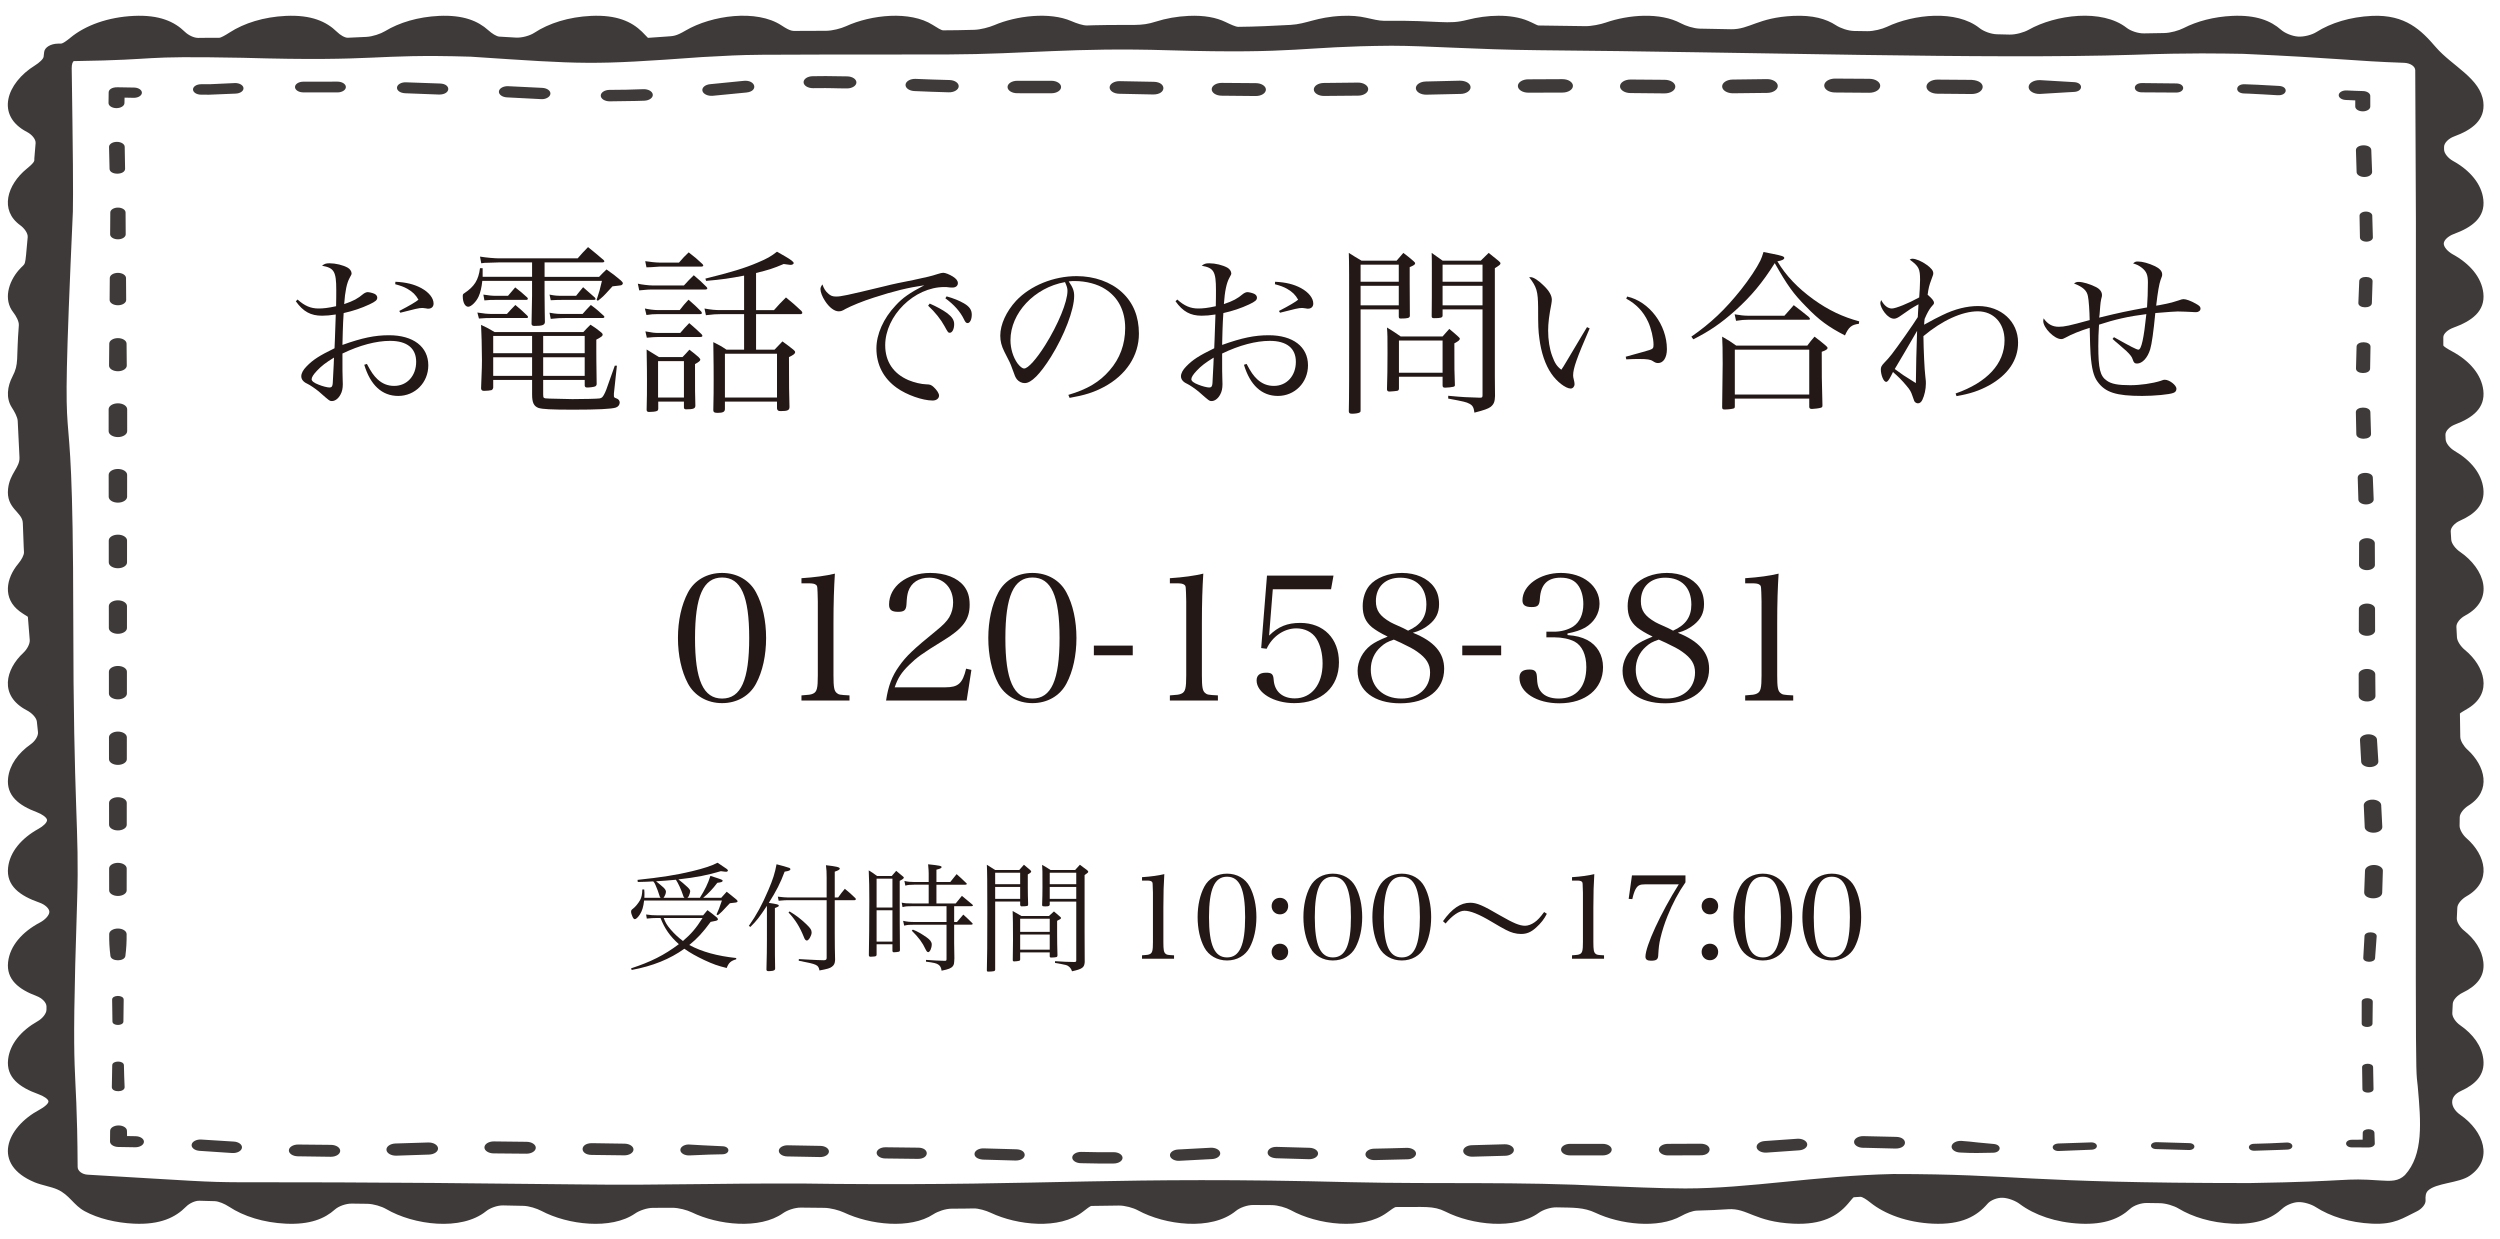 <?xml version="1.0" encoding="utf-8"?>
<!-- Generator: Adobe Illustrator 22.0.1, SVG Export Plug-In . SVG Version: 6.00 Build 0)  -->
<svg version="1.1" id="レイヤー_1" xmlns="http://www.w3.org/2000/svg" xmlns:xlink="http://www.w3.org/1999/xlink" x="0px"
	 y="0px" viewBox="0 0 376.167 186.5" enable-background="new 0 0 376.167 186.5" xml:space="preserve">
<g>
	<g>
		<path fill="#3E3A39" d="M30.023,180.672c1.488,0.05,0.926,0.034,2.28,0.063c0.592,0.013,1.516,0.411,2.162,0.836
			c2.185,1.44,5.182,2.395,8.557,2.553c3.614,0.166,5.823-0.748,7.378-2.138c0.539-0.48,1.632-0.899,2.556-0.884
			c0.774,0.011,1.547,0.021,2.317,0.031c0.926,0.013,2.155,0.392,2.839,0.79c4.106,2.404,11.291,3.355,15.04,0.314
			c0.574-0.465,1.656-0.876,2.543-0.861c1.36,0.025,1.854,0.036,3.081,0.065c0.814,0.019,1.985,0.388,2.7,0.765
			c3.968,2.096,10.486,2.88,14.093,0.381c0.628-0.434,1.776-0.845,2.701-0.845c0.965-0.002,1.931-0.004,2.894-0.011
			c0.925-0.004,2.206,0.333,2.943,0.692c3.918,1.901,10.2,2.616,13.725,0.115c0.621-0.44,1.763-0.845,2.688-0.834l3.509,0.038
			c0.925,0.01,2.217,0.352,2.963,0.702c3.911,1.844,9.948,2.553,13.456,0.26c0.647-0.423,1.807-0.832,2.732-0.836
			c0.682-0.004,1.364-0.008,2.046-0.017c0.433-0.006,0.865-0.013,1.293-0.021c0.715-0.013,1.835,0.314,2.58,0.666
			c3.939,1.855,10.295,2.58,13.823-0.157c0.589-0.457,1.118-0.88,1.313-0.884c0.646-0.017,3.46-0.05,4.106-0.059
			c0.926-0.011,2.175,0.34,2.88,0.723c4.06,2.213,11.05,3.125,14.752,0.075c0.569-0.467,1.678-0.886,2.603-0.882
			s1.851,0.008,2.776,0.017c0.924,0.006,2.17,0.377,2.871,0.763c3.999,2.203,10.772,3.07,14.455,0.386
			c0.61-0.446,1.167-0.861,1.378-0.859c4.197,0.042,5.576-0.252,7.46,0.7c3.934,1.987,10.421,2.779,14.02,0.172
			c0.612-0.442,1.75-0.845,2.673-0.824c2.546,0.057,4.068-0.025,5.865,0.822c3.642,1.723,9.384,2.446,12.905,0.474
			c0.697-0.39,1.689-0.79,2.358-0.805c1.815-0.044,3.314-0.115,4.699-0.21c2.886-0.197,3.998,1.905,9.795,2.175
			c4.323,0.199,6.64-1.144,8.23-3.001c0.445-0.52,0.793-0.968,0.865-0.975c0.322-0.029,0.42-0.04,0.989-0.065
			c0.299-0.015,0.921,0.39,1.496,0.853c2.222,1.788,5.573,3.01,9.42,3.188c4.322,0.199,6.639-1.142,8.226-2.999
			c0.445-0.52,1.431-0.935,2.283-0.899c0.854,0.033,1.946,0.469,2.544,0.922c2.217,1.67,5.443,2.804,9.134,2.976
			c3.694,0.17,5.921-0.788,7.484-2.228c0.527-0.486,1.616-0.901,2.538-0.884c0.641,0.011,1.282,0.021,1.923,0.029
			c0.925,0.01,2.145,0.39,2.819,0.796c2.139,1.287,4.954,2.14,8.11,2.287c3.731,0.172,5.968-0.805,7.532-2.268
			c0.523-0.488,1.544-0.945,2.387-0.977c0.844-0.031,1.978,0.327,2.629,0.748c2.178,1.406,5.138,2.341,8.467,2.496
			c3.444,0.159,4.65-0.855,6.727-1.844c0.742-0.354,1.374-1.071,1.334-1.662c-0.036-0.545-0.01-1.1,0.363-1.463
			c1.21-1.172,4.634-1.121,6.263-2.232c3.62-2.471,2.162-6.692-1.396-9.171c-1.498-1.044-1.815-2.722,0.111-3.605
			c2.178-0.998,3.614-2.416,3.352-4.739c-0.226-2.004-1.534-3.791-3.512-5.158c-0.628-0.434-1.187-1.218-1.161-1.811l0.069-1.396
			c0.026-0.593,0.716-1.299,1.455-1.656c2.064-0.991,3.401-2.389,3.149-4.64c-0.203-1.798-1.269-3.429-2.914-4.732
			c-0.579-0.461-1.109-1.272-1.079-1.863l0.075-1.578c0.026-0.593,0.697-1.322,1.387-1.714c3.921-2.232,2.881-6.206,0.007-8.721
			c-0.55-0.478-1.063-1.304-1.053-1.897l0.023-1.28c0.01-0.593,0.651-1.335,1.315-1.748c3.548-2.209,2.515-6.002-0.167-8.425
			c-0.533-0.484-1.056-1.314-1.066-1.907l-0.052-3.349c0-0.05-0.003-0.103-0.007-0.153c0-0.084,0.631-0.415,1.292-0.828
			c3.689-2.297,2.446-6.325-0.563-8.777c-0.572-0.467-1.138-1.281-1.171-1.874c-0.026-0.526-0.052-1.05-0.082-1.576
			c-0.033-0.593,0.595-1.314,1.305-1.693c4.542-2.425,2.999-7.029-0.801-9.626c-0.631-0.432-1.246-1.216-1.282-1.809
			c-0.023-0.407-0.049-0.813-0.075-1.22c-0.036-0.591,0.612-1.285,1.373-1.62c2.283-1.004,3.803-2.437,3.535-4.827
			c-0.255-2.263-1.887-4.257-4.314-5.669c-0.684-0.398-1.328-1.148-1.357-1.742c-0.01-0.224-0.02-0.446-0.033-0.671
			c-0.026-0.593,0.641-1.268,1.439-1.57c2.678-1.012,4.562-2.483,4.264-5.118c-0.268-2.375-2.047-4.449-4.67-5.87
			c-0.706-0.381-1.347-0.769-1.351-0.931c-0.007-0.356-0.003-0.809,0-1.228c0.003-0.518,0.693-1.128,1.501-1.417
			c2.812-1.016,4.824-2.498,4.52-5.214c-0.265-2.36-2.024-4.422-4.621-5.841c-0.703-0.386-1.337-1.073-1.334-1.599
			c0.003-0.528,0.697-1.146,1.498-1.44c2.78-1.017,4.761-2.496,4.457-5.191c-0.265-2.347-2.008-4.399-4.578-5.818
			c-0.7-0.388-1.334-1.128-1.331-1.721v-0.386c0-0.593,0.69-1.266,1.491-1.561c2.76-1.014,4.719-2.492,4.418-5.174
			c-0.402-3.571-4.677-5.395-7.169-8.289c-2.158-2.509-4.539-4.919-9.585-4.686c-3.277,0.151-6.191,1.06-8.359,2.431
			c-0.657,0.417-1.854,0.746-2.77,0.683c-0.916-0.063-2.005-0.537-2.548-1.016c-1.553-1.367-3.758-2.263-7.339-2.098
			c-2.78,0.128-5.308,0.803-7.335,1.84c-0.723,0.371-1.988,0.729-2.911,0.742c-1.017,0.013-2.028,0.031-3.025,0.052
			c-0.926,0.021-2.044-0.379-2.629-0.838c-3.715-2.901-10.702-1.989-14.757,0.3c-0.693,0.392-1.934,0.74-2.858,0.719l-1.892-0.046
			c-0.924-0.021-2.041-0.461-2.619-0.924c-3.519-2.802-9.948-2.092-13.933-0.203c-0.744,0.352-2.031,0.675-2.955,0.66
			c-0.661-0.011-1.32-0.021-1.979-0.031c-0.924-0.013-2.086-0.43-2.734-0.853c-1.485-0.97-3.493-1.553-6.434-1.417
			c-5.303,0.245-6.578,2.054-9.353,2.01c-1.578-0.025-3.153-0.055-4.721-0.092c-0.924-0.023-2.137-0.425-2.845-0.807
			c-3.139-1.689-7.907-1.283-11.274-0.111c-0.813,0.283-2.168,0.558-3.094,0.545c-0.231-0.002-6.832-0.094-7.082-0.101
			c-0.134-0.004-0.757-0.365-1.531-0.69c-2.618-1.102-6.236-0.905-9.095-0.168c-3.094,0.796-3.921,0.061-12.676,0.149
			c-0.628,0.006-1.763-0.262-2.634-0.461c-1.025-0.235-2.22-0.342-3.636-0.274c-3.841,0.178-5.231,1.218-7.708,1.356
			c-2.5,0.138-5.339,0.272-7.857,0.293c-0.383,0.004-1.174-0.369-1.913-0.725c-1.385-0.666-3.167-1.035-5.571-0.924
			c-1.763,0.082-3.417,0.384-4.91,0.859c-2.377,0.759-3.113,0.398-9.258,0.549c-0.368,0.008-0.731,0.021-1.092,0.033
			c-0.605,0.023-1.603-0.323-2.368-0.654c-3.275-1.423-8.275-0.813-11.611,0.61c-0.77,0.327-2.08,0.673-3.004,0.698
			c-1.9,0.055-3.226,0.071-4.685,0.078c-0.271,0-0.912-0.402-1.57-0.819c-3.416-2.159-9.261-1.534-13.055,0.205
			c-0.752,0.344-2.05,0.679-2.974,0.683l-4.194,0.017c-0.84,0.004-1.068,0.136-2.52-0.822c-3.764-2.483-10.535-1.519-14.435,0.767
			c-1.512,0.884-1.846,0.824-2.896,0.905c0,0-2.755,0.195-2.772,0.195c-0.033,0.002-0.388-0.43-0.896-0.924
			c-1.571-1.528-3.831-2.559-7.657-2.381c-3.37,0.155-6.367,1.111-8.552,2.549c-0.646,0.423-1.838,0.769-2.759,0.717
			c-0.842-0.048-1.761-0.101-2.503-0.147c-0.43-0.027-1.12-0.478-1.656-0.96c-1.557-1.402-3.771-2.326-7.405-2.159
			c-3.164,0.147-5.988,1.002-8.127,2.297c-0.674,0.407-1.892,0.819-2.814,0.863c-2.245,0.111-2.134,0.101-2.781,0.128
			c-0.456,0.019-1.15-0.4-1.656-0.897c-1.571-1.532-3.831-2.569-7.669-2.391c-3.331,0.153-6.292,1.09-8.47,2.498
			c-0.651,0.421-1.316,0.803-1.581,0.798c-0.77-0.013-2.327,0.006-3.148,0.017c-0.647,0.006-1.498-0.423-2.005-0.918
			c-1.571-1.536-3.833-2.574-7.672-2.395c-3.91,0.18-7.312,1.436-9.534,3.272c-0.566,0.469-1.153,0.889-1.416,0.893L8.717,6.565
			C7.653,6.578,6.743,7.106,6.649,7.802L6.637,7.89C6.608,8.103,6.585,8.317,6.563,8.533C6.527,8.887,5.887,9.457,5.221,9.87
			c-4.219,2.622-5.958,7.499-1.151,9.993c0.719,0.373,1.338,1.09,1.287,1.683l-0.191,2.299c-0.024,0.375,0.195,0.446-1.164,1.563
			c-2.914,2.383-4.104,6.21-0.96,8.484c0.613,0.442,1.179,1.207,1.123,1.798c-0.463,4.925-0.19,3.615-1.329,4.933
			c-1.62,1.872-2.317,4.491-0.842,6.371c0.415,0.528,0.886,1.373,0.839,1.964c-0.417,5.212,0.062,5.745-0.965,7.717
			c-0.746,1.427-1.019,3.219-0.079,4.657c0.358,0.547,0.845,1.413,0.875,2.006l0.267,5.478c0.077,1.547-1.454,2.383-1.714,4.713
			c-0.342,3.02,2.15,3.473,2.216,5.164c0.209,5.403,0.082,2.471,0.175,4.399c0.021,0.44-0.406,1.186-0.845,1.708
			c-1.84,2.188-2.428,5.246,0.212,7.203c0.603,0.449,1.217,0.771,1.218,0.813c0.008,0.119,0.289,3.584,0.281,3.481
			c0.048,0.593-0.422,1.427-0.948,1.916c-2.704,2.509-3.721,6.47,0.535,8.685c0.719,0.373,1.424,1.09,1.485,1.681
			c0.054,0.528,0.111,1.056,0.168,1.584c0.064,0.591-0.461,1.379-1.082,1.817c-1.925,1.356-3.193,3.119-3.414,5.089
			c-0.299,2.651,1.611,4.125,4.315,5.137c0.798,0.3,1.511,0.799,1.543,1.176c0.033,0.375-0.575,0.939-1.275,1.325
			c-2.575,1.421-4.32,3.475-4.583,5.822c-0.314,2.785,1.809,4.273,4.734,5.292c0.813,0.283,1.491,0.891,1.475,1.408
			c-0.018,0.518-0.674,1.188-1.39,1.566c-2.705,1.423-4.546,3.534-4.819,5.952c-0.299,2.649,1.604,4.12,4.304,5.135
			c0.798,0.3,1.477,0.975,1.473,1.568c-0.002,0.159-0.002,0.319-0.003,0.478c-0.002,0.593-0.63,1.341-1.323,1.733
			c-2.502,1.417-4.191,3.441-4.451,5.747c-0.307,2.731,1.723,4.21,4.557,5.229c0.806,0.289,1.504,0.752,1.514,1.088
			c0.011,0.335-0.62,0.861-1.329,1.241c-5.087,2.718-7.224,8.255-0.741,10.936c1.068,0.442,2.461,0.648,3.427,1.079
			c1.812,0.809,2.404,2.347,4.095,3.267c2.042,1.111,4.75,1.752,7.405,1.876c3.972,0.184,6.249-0.937,7.852-2.559
			C28.492,181.064,29.356,180.649,30.023,180.672z M11.683,175.596c-0.106-18.072-1.078-9.504-0.074-40.172
			c0.348-11.001-0.571-13.289-0.584-42.532c-0.034-44.142-2.199-13.453-0.06-61.055l0.024-2.689
			c0.038-2.97-0.214-19.931-0.199-18.877c-0.008-0.593,0.154-1.075,0.36-1.077c13.976-0.214,8.728-0.813,25.34-0.499
			c21.175,0.62,19.164-0.618,34.327-0.166c17.301,1.148,17.954,1.287,34.835,0.057c8.421-0.432,3.426-0.358,36.819-0.39
			c12.113-0.05,18.953-1.079,33.329-0.633c19.901,0.587,19.556-0.578,33.563-0.681c5.542,0.006,12.493,0.578,22.236,0.675
			c31.553,0.262,67.464,1.387,89.42,0.688c8.843-0.317,13.062-0.191,16.502-0.143c14.527,0.648,16.443,1.084,24.213,1.35
			c0.926,0.031,1.678,0.528,1.681,1.121l0.098,22.475c0,135.301-0.124,126.465,0.278,130.42c0.484,5.409,0.877,10.265-1.929,13.342
			c-0.978,0.941-2.06,0.931-3.8,0.807c-5.749-0.398-3.718,0.136-19.56,0.396c-34.446-0.006-34.732-1.362-53.643-1.362
			c-11.693,0.26-21.622,2.173-31.308,2.173c-3.45,0-9.794-0.275-11.475-0.344c-14.262-0.731-24.836-0.281-38.777-0.599
			c-35.529-0.914-45.102,0.539-77.501,0.26c-13.014-0.241-25.912,0.266-38.732,0.073c-69.551-0.811-41.25,0.444-73.879-1.463
			C12.357,176.705,11.686,176.189,11.683,175.596z"/>
	</g>
	<g>
		<path fill="#3E3A39" d="M355.515,170.461l-0.016,1.021l-1.609,0.013c-1.181,0.006-1.174,1.153,0.02,1.153
			c0.039,0,2.476,0.004,2.515,0.004c0.51,0,0.912-0.268,0.903-0.591l-0.052-1.607C357.241,169.719,355.521,169.728,355.515,170.461z
			"/>
		<path fill="#3E3A39" d="M339.157,172.102c-1.079,0.031-1.004,1.077,0.075,1.046c3.604-0.107,4.928-0.172,4.928-0.172
			c1.099-0.052,0.974-1.115-0.121-1.063c0,0-1.213,0.057-2.43,0.115C340.383,172.065,339.157,172.102,339.157,172.102z"/>
		<path fill="#3E3A39" d="M324.454,172.899l4.889,0.14c1.073,0.031,1.141-1.006,0.075-1.037l-4.912-0.145
			C323.365,171.857,323.391,172.899,324.454,172.899z"/>
		<path fill="#3E3A39" d="M309.812,173.188l4.894-0.195c1.133-0.046,1.038-1.138-0.093-1.1l-4.91,0.166
			C308.485,172.146,308.661,173.24,309.812,173.188z"/>
		<path fill="#3E3A39" d="M295.127,171.666c-0.754-0.038-1.414,0.323-1.473,0.807c-0.059,0.482,0.504,0.905,1.257,0.943
			c1.164,0.059,1.506,0.069,2.508,0.073c1.231-0.021,2.464-0.042,2.464-0.042c1.249-0.021,1.367-1.197,0.121-1.316
			c0,0-1.22-0.113-2.438-0.228C296.874,171.822,295.848,171.708,295.127,171.666z"/>
		<path fill="#3E3A39" d="M280.367,170.948c-0.755-0.008-1.38,0.377-1.393,0.863c-0.012,0.484,0.592,0.884,1.347,0.893
			c0,0-0.151-0.017,4.892,0.117c1.881,0,1.874-1.714,0.108-1.758C280.558,170.941,281.415,170.958,280.367,170.948z"/>
		<path fill="#3E3A39" d="M264.319,172.656c0.082,0.48,0.755,0.826,1.504,0.773c0.003,0,4.889-0.342,4.889-0.342
			c0.752-0.052,1.293-0.486,1.21-0.966c-0.082-0.482-0.757-0.828-1.508-0.775c-0.013,0-4.871,0.344-4.884,0.344
			C264.781,171.742,264.238,172.174,264.319,172.656z"/>
		<path fill="#3E3A39" d="M249.606,172.987c0.005,0.48,0.618,0.868,1.369,0.866l4.919-0.019c1.777,0,1.815-1.744-0.029-1.744
			l-4.889,0.021C250.192,172.111,249.603,172.513,249.606,172.987z"/>
		<path fill="#3E3A39" d="M234.887,172.98c0,0.48,0.607,0.868,1.354,0.868l4.912,0.002c0.749,0,1.357-0.39,1.355-0.87
			c0-0.48-0.607-0.868-1.355-0.868h-4.912C235.493,172.113,234.887,172.501,234.887,172.98z"/>
		<path fill="#3E3A39" d="M220.166,173.221c0.036,0.476,0.669,0.845,1.413,0.822c0.455-0.025,4.466-0.128,4.894-0.138
			c0.711,0,1.346-0.4,1.315-0.901c-0.031-0.476-0.659-0.849-1.405-0.828c-3.017,0.076-2.091,0.052-4.935,0.14
			C220.704,172.339,220.131,172.744,220.166,173.221z"/>
		<path fill="#3E3A39" d="M205.456,173.722c0.023,0.476,0.643,0.849,1.385,0.834c3.54-0.075,1.432-0.025,4.933-0.119
			c0.677,0,1.326-0.396,1.292-0.901c-0.033-0.474-0.662-0.842-1.403-0.822c-0.63,0.017-4.202,0.122-4.909,0.122
			C206.013,172.851,205.431,173.249,205.456,173.722z"/>
		<path fill="#3E3A39" d="M192.026,174.278c0.015,0,4.888,0.143,4.902,0.143c0.739,0.021,1.364-0.346,1.396-0.819
			c0.033-0.474-0.54-0.876-1.279-0.897l-4.919-0.138C190.435,172.517,190.153,174.169,192.026,174.278z"/>
		<path fill="#3E3A39" d="M177.49,174.661c0.013,0,4.878-0.258,4.891-0.26c0.736-0.04,1.28-0.453,1.22-0.924
			c-0.062-0.469-0.706-0.819-1.442-0.78l-4.901,0.264c-0.733,0.04-1.275,0.451-1.216,0.92
			C176.107,174.387,176.836,174.722,177.49,174.661z"/>
		<path fill="#3E3A39" d="M162.62,175.022c3.319,0.065,1.867,0.046,4.964,0.046c0.733-0.004,1.324-0.388,1.321-0.857
			c-0.007-0.469-0.605-0.849-1.337-0.845c-3.015,0-1.344,0.025-4.863-0.044c-0.729-0.015-1.347,0.354-1.367,0.824
			C161.315,174.615,161.891,175.007,162.62,175.022z"/>
		<path fill="#3E3A39" d="M147.904,174.483c0.016,0,4.886,0.14,4.902,0.14c1.812,0,1.822-1.645,0.118-1.693l-4.915-0.138
			c-0.729-0.021-1.344,0.34-1.377,0.807C146.602,174.024,147.021,174.412,147.904,174.483z"/>
		<path fill="#3E3A39" d="M133.196,174.311l4.92,0.061c1.781,0,1.754-1.687,0.041-1.687c-0.018,0-4.892-0.059-4.91-0.059
			c-0.726-0.011-1.326,0.36-1.341,0.826C131.893,173.917,132.47,174.301,133.196,174.311z"/>
		<path fill="#3E3A39" d="M118.457,174.005c0.016,0.002,4.905,0.094,4.919,0.094c0.725,0.013,1.328-0.352,1.349-0.815
			c0.021-0.465-0.549-0.851-1.274-0.866l-4.917-0.09c-0.723-0.015-1.326,0.35-1.346,0.813
			C117.166,173.605,117.734,173.993,118.457,174.005z"/>
		<path fill="#3E3A39" d="M103.744,173.854c2.705-0.113,3.632-0.166,4.919-0.17c1.23-0.006,1.251-1.186,0.028-1.214
			c-1.045-0.023-5.116-0.264-5.116-0.264c-0.71,0.029-1.248,0.423-1.2,0.878C102.42,173.54,103.035,173.886,103.744,173.854z"/>
		<path fill="#3E3A39" d="M89.005,173.777l4.914,0.063c0.757,0.011,1.38-0.373,1.398-0.859c0.018-0.484-0.58-0.886-1.338-0.897
			c-0.018-0.002-4.894-0.075-4.912-0.075C87.201,172.008,87.206,173.752,89.005,173.777z"/>
		<path fill="#3E3A39" d="M74.294,173.548c0.008,0,4.892,0.046,4.9,0.046c0.772,0.008,1.408-0.384,1.423-0.878
			c0.013-0.495-0.6-0.903-1.37-0.912c-0.008,0-4.922-0.059-4.93-0.059c-0.777-0.006-1.414,0.39-1.426,0.889
			C72.879,173.142,73.522,173.548,74.294,173.548z"/>
		<path fill="#3E3A39" d="M59.652,173.89l4.91-0.166c0.785-0.025,1.387-0.455,1.346-0.958c-0.041-0.503-0.71-0.889-1.495-0.861
			c-0.015,0-4.896,0.153-4.91,0.153c-0.79,0.027-1.396,0.459-1.354,0.964C58.191,173.528,58.864,173.915,59.652,173.89z"/>
		<path fill="#3E3A39" d="M44.814,173.986c0.332,0.004,4.606,0.071,4.956,0.071c0.773,0.008,1.408-0.388,1.419-0.884
			c0.012-0.495-0.607-0.901-1.38-0.91c-0.553,0-4.387-0.044-4.928-0.05c-0.759-0.008-1.396,0.377-1.415,0.866
			C43.447,173.567,44.05,173.974,44.814,173.986z"/>
		<path fill="#3E3A39" d="M30.025,173.163c0.023,0.002,4.886,0.327,4.909,0.329c0.742,0.046,1.4-0.304,1.47-0.78
			c0.07-0.476-0.474-0.897-1.217-0.943c-0.02,0-4.874-0.304-4.894-0.306c-0.728-0.046-1.378,0.293-1.455,0.761
			C28.761,172.693,29.293,173.115,30.025,173.163z"/>
		<path fill="#3E3A39" d="M20.324,172.626c0.718,0.01,1.315-0.352,1.333-0.813c0.018-0.459-0.549-0.842-1.267-0.853
			c-0.028,0-1.243-0.023-1.271-0.023l-0.016-0.794c-0.01-0.44-0.567-0.798-1.257-0.801c-0.7-0.002-1.269,0.358-1.274,0.807
			l-0.018,1.605c-0.005,0.448,0.554,0.817,1.254,0.828C18.463,172.582,20.324,172.626,20.324,172.626z"/>
		<path fill="#3E3A39" d="M16.826,163.598c0.036,0.813,1.956,0.782,1.925-0.031c-0.072-1.825-0.062-1.431-0.106-3.286
			c-0.02-0.734-1.746-0.731-1.758,0.004C16.856,162.562,16.826,163.598,16.826,163.598z"/>
		<path fill="#3E3A39" d="M18.57,153.701l0.041-3.288c0-0.748-1.751-0.738-1.74,0l0.048,3.288
			C16.929,154.397,18.561,154.395,18.57,153.701z"/>
		<path fill="#3E3A39" d="M18.866,143.834c0.137-1.069,0.204-2.146,0.186-3.288c-0.008-0.457-0.584-0.828-1.298-0.832
			c-0.724-0.004-1.318,0.369-1.324,0.832c-0.016,1.067,0.039,2.144,0.186,3.288C16.727,144.708,18.749,144.716,18.866,143.834z"/>
		<path fill="#3E3A39" d="M17.739,134.812c0.729,0.002,1.32-0.377,1.32-0.845c0,0,0.005-3.288,0.005-3.29
			c-0.002-0.467-0.594-0.847-1.324-0.847c-0.729,0-1.321,0.379-1.321,0.849l0.005,3.288
			C16.421,134.434,17.011,134.812,17.739,134.812z"/>
		<path fill="#3E3A39" d="M17.739,124.951c0.736,0,1.331-0.381,1.331-0.851c0-0.002,0.003-3.288,0.003-3.29
			c0-0.474-0.597-0.855-1.334-0.855c-0.736,0-1.333,0.384-1.331,0.855l0.003,3.29C16.411,124.569,17.005,124.951,17.739,124.951z"/>
		<path fill="#3E3A39" d="M17.739,115.09c0.741,0,1.341-0.384,1.343-0.859c0-0.002,0.003-3.288,0.003-3.29
			c0-0.476-0.603-0.861-1.346-0.861s-1.343,0.388-1.343,0.863l0.003,3.288C16.4,114.707,17,115.09,17.739,115.09z"/>
		<path fill="#3E3A39" d="M17.739,105.229c0.747,0,1.352-0.388,1.354-0.866c0-0.002,0.003-3.288,0.003-3.29
			c0-0.48-0.608-0.87-1.357-0.868c-0.747,0-1.354,0.388-1.354,0.868l0.003,3.29C16.388,104.842,16.993,105.229,17.739,105.229z"/>
		<path fill="#3E3A39" d="M17.739,95.367c0.754,0,1.364-0.39,1.364-0.872c0-0.002,0.003-3.29,0.003-3.29
			c0-0.484-0.611-0.876-1.367-0.876c-0.754,0-1.365,0.392-1.364,0.876l0.003,3.29C16.377,94.977,16.987,95.367,17.739,95.367z"/>
		<path fill="#3E3A39" d="M17.739,85.502c0.759,0,1.375-0.394,1.375-0.88c0-0.002,0.003-3.288,0.003-3.29
			c0-0.488-0.616-0.882-1.378-0.882c-0.76,0-1.377,0.396-1.375,0.882l0.003,3.29C16.367,85.108,16.98,85.502,17.739,85.502z"/>
		<path fill="#3E3A39" d="M17.739,75.632c0.765,0,1.385-0.396,1.387-0.886c0-0.002,0.003-3.29,0.003-3.293
			c0-0.493-0.623-0.889-1.39-0.889c-0.765,0-1.387,0.398-1.387,0.889l0.003,3.293C16.355,75.236,16.975,75.632,17.739,75.632z"/>
		<path fill="#3E3A39" d="M17.741,65.767c0.77,0,1.395-0.4,1.395-0.893v-3.292c0-0.495-0.625-0.895-1.395-0.895
			c-0.77,0-1.395,0.4-1.395,0.895v3.292C16.346,65.367,16.97,65.767,17.741,65.767z"/>
		<path fill="#3E3A39" d="M17.749,55.861c0.736-0.002,1.329-0.388,1.326-0.859l-0.031-3.293c-0.005-0.457-0.581-0.828-1.295-0.832
			c-0.719-0.002-1.308,0.369-1.311,0.832l-0.031,3.293C16.406,55.49,17.019,55.863,17.749,55.861z"/>
		<path fill="#3E3A39" d="M16.519,41.835l-0.025,3.293c0,0.453,0.571,0.805,1.253,0.803c0.688-0.002,1.243-0.362,1.239-0.803
			l-0.024-3.293c-0.003-0.428-0.546-0.775-1.215-0.778C17.072,41.056,16.522,41.404,16.519,41.835z"/>
		<path fill="#3E3A39" d="M17.75,31.237c-0.634-0.002-1.151,0.327-1.154,0.734c0,0.013-0.025,3.278-0.025,3.292
			c0.003,0.413,0.53,0.748,1.176,0.746c0.647,0,1.169-0.337,1.167-0.752l-0.02-3.286C18.893,31.566,18.381,31.239,17.75,31.237z"/>
		<path fill="#3E3A39" d="M18.764,22.089c-0.008-0.417-0.545-0.75-1.195-0.744c-0.651,0.006-1.171,0.348-1.163,0.767l0.077,3.288
			c0.016,0.987,2.355,0.973,2.338-0.019C18.821,25.375,18.766,22.095,18.764,22.089z"/>
		<path fill="#3E3A39" d="M17.512,16.271c0.662,0.006,1.205-0.333,1.215-0.759l0.016-0.822c0.01,0,1.36,0.029,1.37,0.029
			c0.665,0.013,1.22-0.325,1.238-0.752c0.018-0.425-0.507-0.782-1.172-0.792c-0.248-0.006-2.23-0.04-2.489-0.044
			c-0.858-0.015-1.331,0.348-1.338,0.757l-0.023,1.608C16.319,15.919,16.849,16.264,17.512,16.271z"/>
		<path fill="#3E3A39" d="M30.293,14.248c0.586,0,0.97,0.002,1.187,0.002c0.417-0.008,4.003-0.166,4.003-0.166l0.005-0.002
			c0.682-0.029,1.195-0.411,1.146-0.847c-0.048-0.438-0.641-0.765-1.321-0.736c-0.126,0.006-3.646,0.168-3.771,0.174
			c-2.23,0,0.924,0-1.277,0c-0.678-0.002-1.225,0.35-1.226,0.784C29.038,13.873,29.546,14.248,30.293,14.248z"/>
		<path fill="#3E3A39" d="M45.644,13.902l5.128,0.004c0.713,0,1.272-0.369,1.271-0.813c-0.002-0.449-0.571-0.811-1.271-0.811
			l-5.131,0.008c-0.693,0-1.254,0.361-1.254,0.805C44.387,13.542,44.951,13.902,45.644,13.902z"/>
		<path fill="#3E3A39" d="M60.961,14.032c0.018,0,5.097,0.195,5.115,0.195c1.787,0,1.823-1.597,0.149-1.66l-5.136-0.182
			c-0.708-0.027-1.313,0.319-1.355,0.773C59.693,13.58,60.148,13.988,60.961,14.032z"/>
		<path fill="#3E3A39" d="M76.279,14.651l5.11,0.264c0.615,0.067,1.37-0.268,1.429-0.784c0.054-0.467-0.494-0.876-1.225-0.91
			l-5.108-0.251c-0.725-0.038-1.354,0.308-1.413,0.773C75.015,14.208,75.554,14.615,76.279,14.651z"/>
		<path fill="#3E3A39" d="M91.754,15.248c3.7-0.027,5.187-0.096,5.187-0.096c0.747-0.025,1.321-0.434,1.282-0.912
			c-0.039-0.48-0.677-0.849-1.424-0.822c-3.087,0.101-2.003,0.075-5.08,0.107c-0.742,0.004-1.333,0.394-1.324,0.872
			C90.401,14.873,91.011,15.254,91.754,15.248z"/>
		<path fill="#3E3A39" d="M107.26,14.412l5.069-0.493c1.836-0.197,1.367-1.939-0.427-1.754l-5.056,0.503
			c-0.751,0.073-1.266,0.522-1.153,1.004C105.808,14.152,106.508,14.483,107.26,14.412z"/>
		<path fill="#3E3A39" d="M122.341,13.267c3.166-0.042,3.095,0.038,5.075,0.038c0.78,0.01,1.428-0.386,1.444-0.887
			c0.016-0.501-0.602-0.914-1.383-0.926c-3.964-0.055-2.932-0.055-5.187-0.025c-0.777,0.008-1.39,0.417-1.377,0.914
			C120.926,12.88,121.566,13.276,122.341,13.267z"/>
		<path fill="#3E3A39" d="M137.593,13.703c0.736,0.031,4.398,0.187,5.16,0.187c0.795,0.021,1.468-0.377,1.498-0.887
			c0.033-0.511-0.585-0.941-1.383-0.962c-3.255-0.092-1.903-0.048-5.094-0.172c-0.791-0.031-1.468,0.352-1.519,0.859
			C136.203,13.234,136.804,13.672,137.593,13.703z"/>
		<path fill="#3E3A39" d="M153.058,14.028l5.131,0.006c0.818,0,1.472-0.423,1.468-0.941c0-0.52-0.661-0.939-1.468-0.939
			l-5.128,0.002c-0.804,0-1.458,0.417-1.458,0.935C151.599,13.607,152.253,14.028,153.058,14.028z"/>
		<path fill="#3E3A39" d="M168.399,14.108l5.125,0.109c2.031,0,2.014-1.872,0.091-1.907l-5.128-0.099
			c-0.817-0.017-1.501,0.396-1.524,0.92C166.937,13.655,167.581,14.093,168.399,14.108z"/>
		<path fill="#3E3A39" d="M183.802,14.399l5.139,0.05c0.885,0,1.522-0.442,1.534-0.956c0.01-0.543-0.679-0.981-1.509-0.981
			l-5.12-0.04c-0.831-0.008-1.511,0.415-1.524,0.947C182.309,13.953,182.969,14.391,183.802,14.399z"/>
		<path fill="#3E3A39" d="M199.234,14.437l5.123-0.046c0.813,0,1.526-0.44,1.511-0.998c-0.015-0.543-0.713-0.975-1.558-0.966
			l-5.126,0.057c-0.842,0.008-1.512,0.453-1.499,0.993C197.697,14.016,198.392,14.447,199.234,14.437z"/>
		<path fill="#3E3A39" d="M214.639,14.246l5.133-0.115c0.79,0,1.532-0.453,1.5-1.033c-0.029-0.505-0.641-0.958-1.62-0.958
			l-5.12,0.124c-0.854,0.019-1.521,0.478-1.491,1.027C213.069,13.837,213.785,14.265,214.639,14.246z"/>
		<path fill="#3E3A39" d="M229.981,13.946c0.013,0,5.113-0.017,5.126-0.017c0.865,0,1.575-0.455,1.568-1.017
			c-0.007-0.557-0.716-1.006-1.588-1.002l-5.141,0.025c-0.867,0.002-1.56,0.453-1.557,1.008
			C228.395,13.481,229.059,13.946,229.981,13.946z"/>
		<path fill="#3E3A39" d="M245.324,14.003l5.133,0.052c0.942,0,1.614-0.472,1.622-1.014c0.008-0.564-0.702-1.027-1.583-1.033
			l-5.125-0.042c-0.878-0.008-1.599,0.44-1.612,1.004C243.744,13.532,244.446,13.995,245.324,14.003z"/>
		<path fill="#3E3A39" d="M260.766,14.037l5.141-0.059c0.858,0,1.611-0.471,1.589-1.063c-0.023-0.574-0.765-1.027-1.658-1.012
			l-5.133,0.067c-0.889,0.011-1.596,0.48-1.579,1.052C259.143,13.592,259.877,14.045,260.766,14.037z"/>
		<path fill="#3E3A39" d="M276.133,13.917l5.116,0.042c0.963,0,1.655-0.484,1.661-1.044c0.007-0.581-0.723-1.054-1.629-1.058
			l-5.149-0.033c-0.901-0.006-1.637,0.457-1.648,1.033C274.474,13.427,275.178,13.917,276.133,13.917z"/>
		<path fill="#3E3A39" d="M291.499,14.099l5.143,0.048c2.042,0,2.438-1.976,0.029-2.129l-5.124-0.04
			c-0.914-0.008-1.663,0.459-1.676,1.044C289.855,13.609,290.586,14.091,291.499,14.099z"/>
		<path fill="#3E3A39" d="M306.915,14.137c0.123-0.002,5.192-0.316,5.134-0.304c1.431-0.052,1.442-1.421,0-1.475
			c0,0-5.074-0.304-5.134-0.304c-1.033,0-1.697,0.514-1.673,1.071C305.268,13.701,306.017,14.154,306.915,14.137z"/>
		<path fill="#3E3A39" d="M322.292,13.896l5.131,0.031c1.409,0.011,1.442-1.356,0.026-1.371c-0.013,0-5.121-0.057-5.138-0.057
			C320.873,12.492,320.853,13.886,322.292,13.896z"/>
		<path fill="#3E3A39" d="M337.636,14.064c0,0,0.32,0.01,0.801,0.029c0.7,0.023,3.538,0.195,4.261,0.237
			c1.511,0.088,1.664-1.32,0.229-1.4c-3.349-0.182-3.499-0.199-5.174-0.254C336.325,12.628,336.213,14.012,337.636,14.064z"/>
		<path fill="#3E3A39" d="M352.938,15.04c0.327,0.015,1.154,0.055,1.452,0.065c0,0.011-0.003,0.92-0.003,0.931
			c0.007,0.4,0.517,0.721,1.141,0.719c0.625-0.002,1.125-0.329,1.122-0.729l-0.003-1.601c-0.003-0.379-0.471-0.704-1.073-0.723
			l-1.23-0.04l-1.249-0.055c-0.618-0.027-1.148,0.27-1.193,0.666C351.859,14.667,352.323,15.011,352.938,15.04z"/>
		<path fill="#3E3A39" d="M354.491,22.615c0,0.006,0.101,3.282,0.101,3.288c0.016,0.411,0.549,0.738,1.194,0.727
			c0.644-0.008,1.154-0.352,1.138-0.765l-0.124-3.282C356.767,21.609,354.462,21.636,354.491,22.615z"/>
		<path fill="#3E3A39" d="M355.976,31.836c-0.53,0.004-0.952,0.285-0.945,0.622l0.062,3.282v0.006v0.004
			c0.01,0.346,0.455,0.618,0.991,0.612c0.536-0.004,0.965-0.289,0.955-0.633l-0.092-3.29
			C356.937,32.102,356.502,31.832,355.976,31.836z"/>
		<path fill="#3E3A39" d="M356.888,45.608l0.105-3.286c0.026-0.845-1.969-0.878-2.005-0.029c0,0.008-0.134,3.28-0.134,3.29
			C354.825,46.442,356.862,46.471,356.888,45.608z"/>
		<path fill="#3E3A39" d="M354.498,55.45c-0.007,0.899,2.119,0.91,2.126,0.006l0.059-3.284c0.016-0.887-2.073-0.905-2.096-0.019
			C354.586,52.166,354.498,55.437,354.498,55.45z"/>
		<path fill="#3E3A39" d="M354.547,65.323c0.026,0.937,2.24,0.914,2.214-0.027c0-0.008-0.098-3.278-0.098-3.286
			c-0.026-0.924-2.204-0.901-2.185,0.023C354.478,62.039,354.547,65.317,354.547,65.323z"/>
		<path fill="#3E3A39" d="M354.759,71.891c0,0.006,0.098,3.284,0.098,3.29c0.016,0.407,0.546,0.729,1.181,0.719
			c0.638-0.01,1.138-0.35,1.122-0.757l-0.128-3.286C356.993,70.898,354.727,70.934,354.759,71.891z"/>
		<path fill="#3E3A39" d="M356.149,80.977c-0.651,0-1.181,0.337-1.184,0.757c0,0.006-0.01,3.284-0.01,3.29
			c0.003,0.423,0.539,0.765,1.197,0.763c0.661-0.002,1.194-0.346,1.194-0.769l-0.016-3.286
			C357.326,81.316,356.8,80.979,356.149,80.977z"/>
		<path fill="#3E3A39" d="M356.152,90.816c-0.67,0-1.216,0.348-1.22,0.778c0,0.006-0.01,3.284-0.01,3.29
			c0.003,0.434,0.553,0.786,1.23,0.784c0.677,0,1.226-0.352,1.223-0.788l-0.01-3.286C357.369,91.164,356.823,90.819,356.152,90.816z
			"/>
		<path fill="#3E3A39" d="M356.149,100.656c-0.687,0.002-1.246,0.361-1.246,0.801c0,0.008,0.007,3.284,0.007,3.29
			c0.003,0.446,0.572,0.805,1.266,0.801c0.697-0.002,1.256-0.367,1.252-0.811l-0.029-3.28
			C357.398,101.015,356.839,100.656,356.149,100.656z"/>
		<path fill="#3E3A39" d="M356.332,110.486c-0.706,0.017-1.259,0.398-1.233,0.851c0,0.008,0.183,3.284,0.183,3.292
			c0.029,0.457,0.631,0.811,1.344,0.792c0.713-0.021,1.266-0.407,1.236-0.863l-0.206-3.28
			C357.631,110.825,357.039,110.471,356.332,110.486z"/>
		<path fill="#3E3A39" d="M355.668,121.187l0.144,3.28c0,0.442,0.602,0.845,1.364,0.828c0.733-0.015,1.305-0.407,1.282-0.874
			l-0.167-3.29c-0.023-0.463-0.631-0.83-1.354-0.813C356.211,120.332,355.646,120.722,355.668,121.187z"/>
		<path fill="#3E3A39" d="M357.232,130.151c-0.742-0.011-1.357,0.367-1.377,0.842c0,0.013-0.124,3.274-0.124,3.286
			c0,1.184,2.678,1.172,2.711,0.044l0.101-3.292C358.563,130.555,357.974,130.163,357.232,130.151z"/>
		<path fill="#3E3A39" d="M355.78,140.848l-0.187,3.284c-0.039,0.75,1.72,0.794,1.776,0.046c0-0.008,0.242-3.28,0.242-3.288
			C357.657,140.114,355.822,140.07,355.78,140.848z"/>
		<path fill="#3E3A39" d="M355.358,150.723l-0.003,3.286c0,0.689,1.622,0.694,1.629,0.004c0-0.006,0.039-3.284,0.039-3.29
			C357.022,150.017,355.358,150.017,355.358,150.723z"/>
		<path fill="#3E3A39" d="M357.137,163.868l-0.062-3.288c-0.016-0.704-1.671-0.685-1.658,0.013c0,0.006,0.049,3.284,0.049,3.29
			C355.482,164.587,357.147,164.576,357.137,163.868z"/>
	</g>
</g>
<g>
	<path fill="#231815" d="M44.773,45.069c1.06,0.953,1.986,1.35,3.15,1.35c0.741,0,1.43-0.079,2.647-0.344
		c0.026-0.768,0.026-1.959,0.026-2.436c0-2.78-0.317-3.335-2.144-3.653c0.37-0.291,0.582-0.371,1.138-0.371
		c0.9,0,2.013,0.265,2.728,0.662c0.344,0.186,0.582,0.556,0.582,0.847c0,0.159,0,0.159-0.291,0.688
		c-0.424,0.768-0.688,2.012-0.821,3.945c1.403-0.477,2.039-0.821,2.886-1.536c0.212-0.159,0.477-0.265,0.636-0.265
		c0.238,0,0.688,0.106,1.006,0.238c0.265,0.106,0.45,0.344,0.45,0.583c0,0.371-0.238,0.582-1.191,1.032
		c-1.191,0.556-2.436,0.979-3.865,1.297c-0.026,0.371-0.026,0.371-0.079,1.324c-0.026,0.715-0.08,1.879-0.106,3.468
		c2.966-1.059,4.871-1.457,7.016-1.457c3.627,0,5.904,1.721,5.904,4.527c0,2.594-1.986,4.606-4.527,4.606
		c-2.436,0-4.183-1.615-5.109-4.686l0.396-0.132c0.636,1.218,1.033,1.774,1.589,2.303c0.741,0.688,1.562,1.006,2.515,1.006
		c1.933,0,3.31-1.509,3.31-3.627c0-2.038-1.377-3.15-3.918-3.15c-2.092,0-4.606,0.662-7.175,1.906c0,2.806,0,2.806,0.026,3.601
		c0.027,0.503,0.027,0.794,0.027,1.006c0,0.636-0.106,1.139-0.345,1.562c-0.317,0.609-0.82,0.979-1.271,0.979
		c-0.371,0-0.371,0-1.985-1.43c-0.557-0.45-1.324-0.979-1.774-1.191c-0.582-0.265-0.873-0.662-0.873-1.112
		c0-0.423,0.265-0.953,0.794-1.482c0.979-1.006,1.88-1.588,4.209-2.727c0.026-0.371,0.026-0.768,0.054-1.271
		c0.053-1.191,0.053-1.191,0.132-3.812c-0.82,0.132-1.43,0.185-2.064,0.185c-1.694,0-2.833-0.609-3.945-2.171L44.773,45.069z
		 M47.685,55.791c-0.529,0.556-0.794,0.979-0.794,1.271c0,0.265,0.345,0.556,1.06,0.821c0.582,0.238,1.297,0.423,1.641,0.423
		c0.318,0,0.45-0.185,0.477-0.662c0.133-2.383,0.186-3.68,0.186-3.839C49.009,54.573,48.347,55.076,47.685,55.791z M59.493,42.395
		c1.615,0.08,2.807,0.371,3.892,0.953c1.165,0.635,1.854,1.509,1.854,2.33c0,0.477-0.317,0.768-0.794,0.768
		c-0.054,0-0.186,0-0.397-0.053c-0.371-0.053-0.477-0.053-0.556-0.053c-0.397,0-1.033,0.132-3.257,0.714l-0.158-0.265
		c1.588-0.821,2.515-1.376,2.886-1.694c-0.424-0.741-0.848-1.165-1.668-1.641c-0.53-0.292-0.953-0.45-1.827-0.688L59.493,42.395z"/>
	<path fill="#231815" d="M80.062,39.483h-4.95c-1.006,0.026-1.006,0.026-1.642,0.053c-0.529,0-0.529,0-1.059,0.08l-0.186-1.006
		c0.979,0.159,2.224,0.265,2.886,0.265h11.808c0.661-0.768,0.873-0.979,1.562-1.694c1.032,0.821,1.324,1.085,2.356,1.959
		c0.053,0.053,0.105,0.132,0.105,0.159c0,0.106-0.132,0.186-0.291,0.186h-8.71v2.171h8.207c0.344-0.371,0.715-0.741,1.112-1.112
		c0.979,0.688,1.271,0.9,2.171,1.667c0.211,0.212,0.291,0.318,0.291,0.424c0,0.08-0.08,0.185-0.159,0.238
		c-0.053,0.053-0.238,0.08-0.477,0.106c-0.45,0.053-0.741,0.079-0.927,0.106c-0.238,0.265-0.423,0.477-0.556,0.609
		c-0.794,0.874-0.927,1.006-1.642,1.562l-0.186-0.132c0.397-1.218,0.53-1.668,0.795-2.859h-8.631v1.985
		c0.026,1.218,0.026,2.118,0.026,2.727c0,0.794,0,0.794,0.026,1.482c-0.026,0.45-0.396,0.583-1.562,0.583
		c-0.291,0-0.371-0.053-0.45-0.265c0.026-0.768,0.026-0.768,0.079-4.263v-2.25H72.57c-0.105,1.006-0.291,1.774-0.556,2.356
		c-0.344,0.768-1.112,1.536-1.562,1.536c-0.477,0-0.821-0.662-0.821-1.562c0-0.291,0.026-0.344,0.238-0.477
		c1.509-1.006,2.118-1.959,2.356-3.759h0.397c0,0.292,0,0.503,0,0.635s0,0.371,0,0.662h7.438V39.483z M71.828,47.028
		c1.033,0.159,1.482,0.212,2.383,0.212h2.065c0.529-0.583,0.688-0.768,1.271-1.35c0.768,0.635,1.006,0.847,1.773,1.588
		c0.08,0.08,0.133,0.159,0.133,0.212c0,0.106-0.08,0.159-0.212,0.159h-5.03c-0.9,0-1.218,0-2.145,0.08L71.828,47.028z M81.73,59.365
		c0,0.371,0.026,0.424,0.133,0.503c0.158,0.08,0.212,0.08,0.794,0.106c0.186,0,3.415,0.08,3.468,0.08
		c1.615,0,3.839-0.053,4.104-0.106c0.345-0.08,0.45-0.186,0.688-0.635c0.186-0.318,0.424-0.953,0.768-1.986
		c0.477-1.35,0.741-2.118,0.821-2.303h0.317l-0.45,4.183c0,0.159,0,0.265,0,0.344c0,0.238,0.026,0.265,0.45,0.423
		c0.238,0.08,0.424,0.344,0.424,0.583c0,0.344-0.212,0.635-0.583,0.768c-0.635,0.212-2.7,0.318-6.459,0.318
		c-3.31,0-4.606-0.08-5.189-0.265c-0.688-0.265-0.953-0.794-0.953-2.012v-2.197h-5.851v1.165c-0.053,0.211-0.132,0.317-0.265,0.371
		c-0.238,0.053-0.688,0.106-1.112,0.106c-0.291,0-0.423-0.106-0.449-0.371c0.132-3.362,0.132-3.548,0.132-4.209
		c0-1.615-0.079-4.554-0.132-5.348c0.926,0.423,1.191,0.582,2.038,1.085h13.343c0.477-0.503,0.609-0.662,1.086-1.112
		c0.715,0.45,0.926,0.609,1.614,1.165c0.159,0.132,0.212,0.212,0.212,0.344c0,0.185-0.158,0.317-0.953,0.741
		c0,0.715,0,1.191,0,1.615c0,0.953,0,1.483,0.053,5.083c-0.026,0.186-0.105,0.265-0.238,0.344c-0.211,0.08-0.768,0.159-1.19,0.159
		c-0.238,0-0.345-0.079-0.371-0.291v-0.847H81.73V59.365z M72.729,44.328c0.848,0.132,1.323,0.185,1.933,0.185h1.773
		c0.45-0.529,0.609-0.714,1.086-1.271c0.794,0.609,1.032,0.821,1.826,1.536c0.054,0.079,0.08,0.159,0.08,0.185
		c0,0.08-0.106,0.159-0.238,0.159h-4.527c-0.794,0-1.032,0-1.773,0.079L72.729,44.328z M80.062,50.549h-5.851v2.595h5.851V50.549z
		 M80.062,53.752h-5.851v2.806h5.851V53.752z M87.978,53.143v-2.595H81.73v2.595H87.978z M87.978,56.559v-2.806H81.73v2.806H87.978z
		 M82.683,44.328c0.821,0.159,1.06,0.185,2.171,0.185h1.827c0.45-0.556,0.582-0.741,1.059-1.297l1.773,1.562
		c0.054,0.079,0.106,0.159,0.106,0.185c0,0.106-0.106,0.159-0.265,0.159h-4.501c-0.741,0-1.111,0-1.985,0.053L82.683,44.328z
		 M82.683,47.054c1.086,0.186,1.218,0.186,2.488,0.186h2.489c0.529-0.609,0.688-0.768,1.244-1.35c0.9,0.662,1.139,0.9,1.959,1.641
		c0.053,0.053,0.079,0.132,0.079,0.159c0,0.079-0.105,0.159-0.212,0.159h-5.56c-0.926,0-1.323,0.026-2.303,0.132L82.683,47.054z"/>
	<path fill="#231815" d="M95.972,42.686c0.556,0.132,1.668,0.265,2.171,0.265h4.766c0.635-0.688,0.82-0.9,1.482-1.536
		c0.874,0.741,1.139,0.979,1.906,1.747c0.079,0.106,0.132,0.159,0.132,0.212c0,0.106-0.105,0.186-0.265,0.186h-8.101
		c-0.397,0-0.741,0.026-1.88,0.132L95.972,42.686z M97.032,46.419c0.582,0.132,1.402,0.238,1.933,0.238h3.309
		c0.529-0.688,0.715-0.9,1.324-1.562c0.899,0.768,1.138,1.006,1.906,1.774c0.079,0.106,0.105,0.185,0.105,0.238
		c0,0.106-0.105,0.159-0.317,0.159H98.91c-0.608,0-0.927,0.026-1.641,0.132L97.032,46.419z M97.084,39.297
		c0.662,0.106,1.642,0.212,2.118,0.212h2.965c0.608-0.715,0.82-0.927,1.456-1.536c0.927,0.715,1.218,0.953,2.064,1.748
		c0.08,0.106,0.133,0.159,0.133,0.238s-0.133,0.159-0.317,0.159h-6.328c-0.158,0-0.582,0.026-1.164,0.08
		c-0.186,0-0.424,0.026-0.741,0.026L97.084,39.297z M97.111,49.861c0.953,0.185,1.43,0.238,1.906,0.238h3.336
		c0.556-0.662,0.741-0.847,1.35-1.483c0.821,0.715,1.086,0.927,1.854,1.668c0.079,0.106,0.132,0.186,0.132,0.238
		c0,0.132-0.105,0.186-0.396,0.186h-6.274c-0.424,0-0.821,0.026-1.694,0.106L97.111,49.861z M99.043,61.536
		c-0.026,0.186-0.079,0.265-0.238,0.318c-0.159,0.079-0.715,0.132-1.139,0.132c-0.238,0-0.344-0.08-0.37-0.292
		c0.053-1.879,0.053-2.806,0.053-4.421c0-1.43,0-1.43-0.053-4.686c0.635,0.397,1.271,0.768,1.853,1.139h3.548
		c0.45-0.45,0.582-0.609,1.032-1.112c0.636,0.477,0.821,0.636,1.377,1.112c0.212,0.211,0.265,0.317,0.265,0.397
		c0,0.159-0.212,0.344-0.794,0.662c0,4.368,0,4.368,0.053,6.248c0,0.45-0.317,0.556-1.377,0.556c-0.238,0-0.317-0.053-0.344-0.265
		v-0.9h-3.865V61.536z M99.017,59.815h3.892v-5.48h-3.892V59.815z M113.763,52.614h2.779l1.191-1.244
		c0.768,0.556,0.979,0.715,1.642,1.244c0.212,0.186,0.265,0.265,0.265,0.371c0,0.238-0.238,0.424-0.927,0.742
		c0,4.553,0.026,5.506,0.079,7.492c0,0.503-0.265,0.636-1.297,0.636c-0.397,0-0.529-0.08-0.582-0.397v-1.032h-7.837v1.112
		c0,0.424-0.291,0.583-1.085,0.583c-0.477,0-0.636-0.08-0.662-0.371c0.053-2.145,0.053-3.15,0.053-4.633
		c0-1.456,0-1.959-0.053-5.639c0.9,0.45,1.165,0.583,1.985,1.138h2.647v-5.348h-3.521c-0.768,0-1.033,0.026-2.224,0.159
		l-0.212-1.006c1.006,0.186,1.614,0.238,2.436,0.238h3.521v-5.189c-2.197,0.424-3.309,0.583-5.718,0.794l-0.106-0.344
		c3.865-0.953,5.957-1.588,7.863-2.409c1.456-0.609,2.038-0.953,2.912-1.641c0.529,0.317,0.953,0.556,1.244,0.714
		c0.873,0.503,1.271,0.821,1.271,1.006c0,0.132-0.212,0.265-0.45,0.265c-0.132,0-0.238-0.026-1.059-0.132
		c-1.615,0.688-2.304,0.9-4.156,1.35v5.586h2.7c0.768-0.874,1.006-1.112,1.8-1.906c1.06,0.874,1.377,1.139,2.33,2.039
		c0.079,0.106,0.132,0.212,0.132,0.292c0,0.079-0.132,0.185-0.265,0.185h-6.697V52.614z M109.076,59.815h7.837v-6.592h-7.837V59.815
		z"/>
	<path fill="#231815" d="M124.617,44.169c0.37,0.344,0.661,0.45,1.191,0.45c0.741,0,1.402-0.132,7.333-1.562
		c1.111-0.291,2.541-0.582,4.289-0.926c2.012-0.424,2.779-0.609,3.573-0.874c0.53-0.159,0.715-0.212,0.927-0.212
		c0.317,0,0.9,0.238,1.43,0.556c0.529,0.344,0.768,0.636,0.768,1.006c0,0.397-0.317,0.662-0.82,0.662c-0.106,0-0.291,0-0.477-0.026
		c-0.345-0.053-0.477-0.053-0.741-0.053c-4.527,0-8.896,4.315-8.896,8.763c0,2.436,1.218,4.262,3.495,5.242
		c0.899,0.371,1.905,0.609,2.7,0.635c0.529,0,0.741,0.08,1.111,0.424c0.503,0.477,0.795,0.953,0.795,1.271
		c0,0.424-0.397,0.742-0.953,0.742c-1.536,0-3.919-0.847-5.401-1.906c-2.012-1.43-3.07-3.495-3.07-5.93
		c0-2.145,1.059-4.527,2.886-6.46c1.059-1.165,2.091-1.879,4.314-3.044c-2.409,0.344-4.58,0.874-7.598,1.854
		c-1.668,0.529-3.389,1.244-4.236,1.694c-0.529,0.317-0.714,0.371-1.059,0.371c-0.636,0-1.43-0.609-2.038-1.562
		c-0.424-0.635-0.688-1.35-0.688-1.774c0-0.212,0.053-0.371,0.291-0.715C123.981,43.454,124.193,43.798,124.617,44.169z
		 M139.892,45.678c0.979,0.424,1.959,0.953,2.647,1.456c0.715,0.556,1.032,1.033,1.032,1.642c0,0.741-0.291,1.297-0.662,1.297
		c-0.238,0-0.291-0.079-0.794-1.006c-0.529-0.979-1.43-2.118-2.462-3.071L139.892,45.678z M142.433,44.592
		c1.112,0.318,1.88,0.635,2.621,1.059c0.82,0.477,1.165,0.979,1.165,1.694s-0.265,1.271-0.636,1.271
		c-0.185,0-0.344-0.132-0.529-0.556c-0.582-1.191-1.482-2.197-2.807-3.177L142.433,44.592z"/>
	<path fill="#231815" d="M160.752,59.418c2.859-0.847,4.686-1.933,6.195-3.68c1.562-1.773,2.355-3.944,2.355-6.38
		c0-2.568-1.032-4.606-2.991-5.851c-1.165-0.768-2.912-1.218-4.58-1.218c-0.317,0-0.503,0-0.927,0.053
		c0.636,0.926,0.821,1.429,0.821,2.197c0,2.065-1.482,5.93-3.495,9.16c-1.668,2.647-2.965,3.945-3.944,3.945
		c-0.45,0-0.874-0.212-1.165-0.556c-0.238-0.317-0.291-0.423-0.741-1.694c-0.238-0.688-0.397-1.006-1.165-2.488
		c-0.423-0.847-0.608-1.562-0.608-2.409c0-1.668,0.899-3.627,2.383-5.242c2.144-2.277,5.639-3.707,9.106-3.707
		c2.674,0,5.136,0.874,6.83,2.436s2.542,3.653,2.542,6.222c0,3.309-1.933,6.248-5.269,8.021c-1.535,0.821-2.912,1.244-5.162,1.641
		L160.752,59.418z M152.042,51.184c0,1.271,0.397,2.568,1.059,3.494c0.371,0.477,0.715,0.768,1.007,0.768
		c0.582,0,1.853-1.43,3.15-3.495c1.959-3.124,3.362-6.539,3.362-8.181c0-0.397-0.08-0.662-0.371-1.324
		C155.643,43.268,152.042,47.107,152.042,51.184z"/>
	<path fill="#231815" d="M177.139,45.069c1.059,0.953,1.985,1.35,3.15,1.35c0.741,0,1.43-0.079,2.647-0.344
		c0.026-0.768,0.026-1.959,0.026-2.436c0-2.78-0.317-3.335-2.145-3.653c0.371-0.291,0.583-0.371,1.139-0.371
		c0.9,0,2.012,0.265,2.727,0.662c0.344,0.186,0.582,0.556,0.582,0.847c0,0.159,0,0.159-0.291,0.688
		c-0.423,0.768-0.688,2.012-0.82,3.945c1.403-0.477,2.038-0.821,2.886-1.536c0.212-0.159,0.477-0.265,0.635-0.265
		c0.238,0,0.688,0.106,1.007,0.238c0.265,0.106,0.449,0.344,0.449,0.583c0,0.371-0.238,0.582-1.19,1.032
		c-1.191,0.556-2.437,0.979-3.865,1.297c-0.027,0.371-0.027,0.371-0.08,1.324c-0.026,0.715-0.079,1.879-0.105,3.468
		c2.965-1.059,4.871-1.457,7.016-1.457c3.627,0,5.903,1.721,5.903,4.527c0,2.594-1.985,4.606-4.527,4.606
		c-2.436,0-4.183-1.615-5.109-4.686l0.397-0.132c0.636,1.218,1.032,1.774,1.589,2.303c0.741,0.688,1.562,1.006,2.515,1.006
		c1.933,0,3.31-1.509,3.31-3.627c0-2.038-1.377-3.15-3.919-3.15c-2.091,0-4.606,0.662-7.174,1.906c0,2.806,0,2.806,0.026,3.601
		c0.026,0.503,0.026,0.794,0.026,1.006c0,0.636-0.105,1.139-0.344,1.562c-0.318,0.609-0.821,0.979-1.271,0.979
		c-0.37,0-0.37,0-1.985-1.43c-0.556-0.45-1.323-0.979-1.773-1.191c-0.583-0.265-0.874-0.662-0.874-1.112
		c0-0.423,0.265-0.953,0.794-1.482c0.98-1.006,1.88-1.588,4.21-2.727c0.026-0.371,0.026-0.768,0.053-1.271
		c0.053-1.191,0.053-1.191,0.133-3.812c-0.821,0.132-1.43,0.185-2.065,0.185c-1.694,0-2.833-0.609-3.944-2.171L177.139,45.069z
		 M180.051,55.791c-0.529,0.556-0.794,0.979-0.794,1.271c0,0.265,0.344,0.556,1.059,0.821c0.582,0.238,1.297,0.423,1.642,0.423
		c0.317,0,0.45-0.185,0.477-0.662c0.132-2.383,0.186-3.68,0.186-3.839C181.374,54.573,180.713,55.076,180.051,55.791z
		 M191.859,42.395c1.614,0.08,2.806,0.371,3.892,0.953c1.165,0.635,1.853,1.509,1.853,2.33c0,0.477-0.317,0.768-0.794,0.768
		c-0.053,0-0.186,0-0.396-0.053c-0.371-0.053-0.477-0.053-0.557-0.053c-0.396,0-1.032,0.132-3.256,0.714l-0.159-0.265
		c1.589-0.821,2.516-1.376,2.886-1.694c-0.424-0.741-0.847-1.165-1.668-1.641c-0.529-0.292-0.953-0.45-1.826-0.688L191.859,42.395z"
		/>
	<path fill="#231815" d="M204.724,46.551v15.196c0,0.185-0.026,0.238-0.105,0.291c-0.159,0.132-0.688,0.212-1.165,0.212
		c-0.371,0-0.477-0.08-0.503-0.344c0.053-2.25,0.053-5.48,0.053-13.104c0-7.016,0-9.398-0.053-10.749
		c0.847,0.529,1.085,0.688,1.906,1.165h5.294c0.45-0.503,0.583-0.688,1.007-1.165c0.661,0.503,0.873,0.662,1.509,1.218
		c0.186,0.159,0.265,0.265,0.265,0.344c0,0.186-0.186,0.318-0.82,0.583v2.436c0,1.8,0,1.8,0.026,4.897
		c-0.026,0.318-0.318,0.397-1.377,0.397c-0.212,0-0.265-0.053-0.291-0.265v-1.112H204.724z M210.469,39.827h-5.745v2.568h5.745
		V39.827z M210.469,43.004h-5.745v2.938h5.745V43.004z M210.495,58.491c-0.026,0.212-0.079,0.265-0.265,0.318
		c-0.159,0.026-0.848,0.105-1.139,0.105c-0.265,0-0.37-0.079-0.397-0.317c0.054-2.012,0.08-3.018,0.08-5.507
		c0-2.462,0-2.7-0.08-3.812c0.927,0.583,1.218,0.741,2.065,1.35h6.301c0.529-0.609,0.529-0.609,1.006-1.138
		c0.583,0.477,0.768,0.635,1.324,1.138c0.185,0.159,0.265,0.265,0.265,0.344c0,0.185-0.212,0.371-0.821,0.688
		c0,4.183,0,4.183,0.08,6.274c0,0.159-0.054,0.212-0.238,0.265c-0.159,0.053-0.874,0.132-1.218,0.132
		c-0.292,0-0.397-0.08-0.397-0.344v-1.297h-6.565V58.491z M210.495,56.082h6.565v-4.845h-6.565V56.082z M217.061,46.551v0.953
		c-0.026,0.292-0.265,0.371-1.244,0.371c-0.291,0-0.397-0.053-0.397-0.291c0.026-2.515,0.026-2.515,0.026-6.989
		c0-1.138,0-1.562-0.026-2.542c0.715,0.503,0.927,0.662,1.642,1.165h5.745c0.423-0.424,0.82-0.821,1.191-1.165
		c0.503,0.397,1.006,0.821,1.509,1.218c0.186,0.159,0.265,0.265,0.265,0.344c0,0.186-0.133,0.291-0.848,0.741v11.94
		c0,2.488,0,2.488,0,4.262c0.027,1.536,0.027,1.588,0.027,3.044c-0.027,0.874-0.186,1.244-0.688,1.642
		c-0.397,0.265-0.874,0.45-2.409,0.847c-0.106-0.794-0.265-1.085-0.768-1.35c-0.45-0.238-0.769-0.318-3.178-0.768V59.55
		c2.225,0.211,2.859,0.238,4.766,0.291c0.345,0,0.397-0.053,0.397-0.397V46.551H217.061z M223.071,39.827h-6.01v2.568h6.01V39.827z
		 M223.071,43.004h-6.01v2.938h6.01V43.004z"/>
	<path fill="#231815" d="M239.193,49.411c-1.933,4.448-2.489,6.01-2.489,7.068c0,0.212,0,0.212,0.159,0.9
		c0.026,0.132,0.053,0.291,0.053,0.423c0,0.371-0.265,0.662-0.582,0.662c-0.741,0-2.092-1.033-2.912-2.25
		c-0.9-1.297-1.536-3.177-1.801-5.295c-0.158-1.165-0.186-1.827-0.186-4.659c-0.026-2.462-0.211-3.071-1.35-4.554
		c0.079,0,0.132,0,0.238,0c0.424,0,1.191,0.503,1.985,1.297c0.794,0.768,1.191,1.482,1.191,2.091c0,0.159-0.026,0.371-0.079,0.688
		c-0.318,1.615-0.477,2.859-0.477,3.945c0,1.429,0.212,2.753,0.608,3.838c0.397,1.085,0.715,1.562,1.377,2.065
		c0.291-0.423,0.291-0.423,0.874-1.403c0.847-1.43,0.847-1.43,2.224-3.733c0.423-0.688,0.423-0.688,0.768-1.271L239.193,49.411z
		 M244.831,44.619c3.336,0.741,5.983,4.263,5.983,7.916c0,1.271-0.53,2.091-1.324,2.091c-0.265,0-0.424-0.053-0.794-0.291
		c-0.345-0.238-0.848-0.318-1.985-0.318c-0.609,0-1.112,0-2.013,0.053l-0.079-0.397c2.145-0.583,3.336-0.927,3.574-1.006
		c0.529-0.186,0.608-0.292,0.608-0.794c0-0.979-0.37-2.515-0.82-3.468c-0.715-1.536-1.773-2.647-3.283-3.468L244.831,44.619z"/>
	<path fill="#231815" d="M254.493,50.655c2.938-2.039,5.083-4.077,7.466-7.068c1.244-1.562,2.383-3.283,2.912-4.368
		c0.186-0.397,0.291-0.688,0.477-1.297c0.608,0.106,1.059,0.212,1.35,0.265c1.456,0.292,1.774,0.397,1.774,0.635
		c0,0.212-0.318,0.371-1.033,0.503c1.298,2.171,3.071,4.024,5.454,5.745c2.25,1.615,4.395,2.621,6.856,3.283l-0.053,0.371
		c-1.112,0.132-1.535,0.503-2.092,1.748c-2.462-1.271-3.892-2.303-5.824-4.315c-1.959-1.985-2.832-3.203-4.738-6.565
		c-1.88,2.991-3.548,4.977-5.983,7.174c-2.118,1.88-3.839,3.071-6.274,4.289L254.493,50.655z M261.033,61.085
		c0,0.238-0.026,0.318-0.159,0.371c-0.238,0.08-0.847,0.159-1.376,0.159c-0.292,0-0.371-0.08-0.371-0.371
		c0.053-4.13,0.079-5.427,0.079-6.513c0-2.091-0.026-3.071-0.079-4.077c0.979,0.556,1.271,0.741,2.118,1.35h10.695
		c0.424-0.582,0.582-0.768,1.085-1.35c0.741,0.556,0.979,0.741,1.694,1.35c0.212,0.186,0.266,0.265,0.266,0.371
		c0,0.159-0.238,0.344-0.874,0.556c0,3.865,0,3.865,0.105,7.969c0,0.053,0,0.08,0,0.106c0,0.211-0.053,0.291-0.238,0.344
		c-0.185,0.079-1.059,0.185-1.35,0.185c-0.265,0-0.397-0.106-0.397-0.318c0-0.026,0-0.079,0-0.132v-1.112h-11.198V61.085z
		 M261.006,47.292c0.768,0.133,1.403,0.212,1.959,0.212h5.533c0.608-0.662,0.794-0.9,1.403-1.588
		c0.952,0.741,1.271,0.953,2.224,1.747c0.132,0.133,0.212,0.238,0.212,0.318c0,0.106-0.054,0.132-0.345,0.132h-9.027
		c-0.503,0-0.9,0.026-1.747,0.159L261.006,47.292z M261.033,59.365h11.198v-6.751h-11.198V59.365z"/>
	<path fill="#231815" d="M294.256,59.206c4.766-1.668,7.36-4.5,7.36-7.995c0-2.595-1.642-4.368-4.024-4.368
		c-2.356,0-5.374,1.376-8.181,3.733c0.026,2.144,0.159,5.056,0.291,6.089c0.08,0.662,0.08,0.768,0.08,1.032
		c0,0.874-0.212,1.8-0.529,2.462c-0.159,0.344-0.397,0.529-0.662,0.529c-0.212,0-0.45-0.132-0.556-0.344
		c-0.027-0.106-0.027-0.106-0.266-0.741c-0.238-0.715-0.37-0.926-0.926-1.588c-0.715-0.847-1.191-1.324-2.013-2.039
		c-0.132,0.238-0.212,0.397-0.265,0.53c-0.37,0.714-0.556,0.953-0.768,0.953c-0.37,0-0.794-1.006-0.794-1.879
		c0-0.344,0.105-0.556,0.503-0.979c0.397-0.397,0.741-0.794,1.139-1.297c0.768-0.979,3.256-4.5,3.918-5.586
		c0.053-0.953,0.079-1.588,0.105-1.933c-1.165,0.662-1.165,0.662-2.595,1.668c-0.503,0.371-0.82,0.503-1.085,0.503
		c-0.45,0-0.979-0.344-1.403-0.9c-0.396-0.503-0.662-1.112-0.662-1.456c0-0.105,0.054-0.238,0.133-0.45
		c0.45,0.847,1.006,1.271,1.615,1.271c0.556,0,2.488-0.768,4.104-1.668c0.053-0.503,0.132-2.065,0.132-2.647
		c0-1.668-0.186-2.039-1.562-3.045c0.185-0.105,0.291-0.132,0.396-0.132c0.53,0,1.456,0.397,2.171,0.927
		c0.662,0.477,0.979,0.874,0.979,1.244c0,0.212,0,0.212-0.317,1.059c-0.265,0.688-0.424,1.297-0.529,2.197
		c0.636,0.53,0.953,0.927,0.953,1.191c0,0.186,0,0.186-0.45,0.688c-0.265,0.344-0.556,0.82-0.953,1.747
		c-0.053,0.371-0.053,0.477-0.079,0.874c1.535-0.847,1.906-1.032,2.727-1.429c1.88-0.927,3.706-1.377,5.4-1.377
		c3.469,0,6.01,2.33,6.01,5.507c0,2.621-1.509,4.845-4.368,6.433c-1.509,0.821-2.886,1.271-4.897,1.615L294.256,59.206z
		 M286.632,52.932c-1.298,2.171-1.298,2.171-1.536,2.594c1.191,0.874,1.218,0.9,3.178,2.118c0-1.694,0.105-5.639,0.185-7.863
		C286.897,52.481,286.87,52.535,286.632,52.932z"/>
	<path fill="#231815" d="M318.082,50.734c2.488,1.403,3.415,1.879,3.68,1.879c0.45,0,0.82-1.747,1.191-5.348
		c-2.595,0.318-4.818,0.821-7.121,1.588c-0.08,1.297-0.106,2.092-0.106,3.204c0,3.415,0.265,4.527,1.271,5.215
		c0.688,0.503,1.694,0.688,3.548,0.688c1.509,0,3.31-0.265,4.501-0.636c0.503-0.185,0.529-0.185,0.688-0.185
		c0.688,0,1.748,0.821,1.748,1.35c0,0.318-0.159,0.529-0.477,0.635c-0.583,0.238-2.886,0.45-4.687,0.45
		c-3.918,0-5.56-0.529-6.724-2.171c-0.583-0.794-0.874-1.985-1.033-4.13c-0.053-0.794-0.079-1.668-0.132-3.945
		c-1.456,0.45-2.754,0.979-3.601,1.456c-0.345,0.186-0.477,0.238-0.688,0.238c-1.032,0-2.7-1.694-2.7-2.727
		c0-0.106,0.026-0.238,0.053-0.397c0.609,0.874,1.324,1.271,2.276,1.271c0.848,0,1.589-0.159,4.66-1.006
		c-0.026-1.35-0.133-3.018-0.265-3.601c-0.159-0.847-0.741-1.376-2.092-1.906c0.265-0.185,0.397-0.238,0.688-0.238
		c0.635,0,1.694,0.318,2.541,0.741c0.636,0.292,0.979,0.741,0.979,1.245c0,0.159,0,0.159-0.132,0.662
		c-0.053,0.212-0.106,0.662-0.133,1.006c-0.105,1.403-0.105,1.403-0.158,1.721c3.256-0.794,4.183-0.979,7.2-1.536
		c0.08-0.953,0.133-2.542,0.133-3.759c0-1.112-0.212-1.642-0.874-2.171c-0.45-0.371-0.794-0.529-1.35-0.688
		c0.265-0.238,0.37-0.291,0.715-0.291c0.688,0,1.641,0.265,2.594,0.715c0.688,0.344,1.06,0.741,1.06,1.218
		c0,0.238,0,0.238-0.238,0.847c-0.212,0.609-0.424,1.8-0.662,3.865c0.371-0.053,0.371-0.053,1.562-0.292
		c0.503-0.106,1.059-0.238,1.747-0.477c0.529-0.185,0.635-0.211,0.82-0.211c0.371,0,1.112,0.265,1.801,0.662
		c0.582,0.318,0.741,0.477,0.741,0.768c0,0.292-0.292,0.53-0.662,0.53c-0.133,0-0.345,0-0.582-0.026
		c-0.292-0.027-1.88-0.08-2.198-0.08c-0.344,0-1.456,0.08-3.361,0.238c-0.266,2.806-0.53,4.659-0.769,5.454
		c-0.396,1.297-1.191,2.145-1.985,2.145c-0.344,0-0.503-0.132-0.662-0.662c-0.105-0.344-0.396-0.715-0.926-1.218
		c-0.159-0.132-0.159-0.132-1.271-1.112c-0.344-0.291-0.37-0.291-0.82-0.715L318.082,50.734z"/>
	<path fill="#231815" d="M103.518,89.146c0.979-1.853,2.886-2.938,5.136-2.938c2.225,0,4.13,1.085,5.11,2.938
		c0.979,1.8,1.509,4.236,1.509,6.857s-0.529,5.03-1.509,6.857c-0.98,1.853-2.886,2.938-5.11,2.938c-2.25,0-4.156-1.112-5.136-2.938
		s-1.509-4.262-1.509-6.857C102.009,93.382,102.538,91,103.518,89.146z M108.654,105.11c2.833,0,4.077-2.78,4.077-9.107
		s-1.244-9.107-4.077-9.107c-2.832,0-4.076,2.806-4.076,9.133C104.577,102.33,105.822,105.11,108.654,105.11z"/>
	<path fill="#231815" d="M120.593,104.634c1.139-0.079,1.403-0.105,1.747-0.265c0.583-0.265,0.715-0.821,0.715-2.727V90.497
		c-0.053-2.303-0.053-2.303-0.265-2.489c-0.212-0.185-0.529-0.238-1.191-0.238h-1.006v-0.768c2.012-0.132,3.732-0.371,5.03-0.688
		c-0.133,2.091-0.212,4.342-0.212,7.466v7.863c0,1.773,0.105,2.303,0.477,2.621c0.317,0.265,0.424,0.292,1.933,0.371v0.768h-7.228
		V104.634z"/>
	<path fill="#231815" d="M133.326,105.402c0.317-2.145,0.873-3.653,1.959-5.163c1.032-1.482,2.145-2.542,5.533-5.295
		c1.085-0.874,1.641-1.456,2.012-2.065c0.397-0.688,0.582-1.429,0.582-2.224c0-2.224-1.456-3.733-3.6-3.733
		c-1.562,0-2.701,0.741-3.15,2.065c-0.159,0.53-0.212,0.9-0.266,1.933c-0.053,0.9-0.344,1.139-1.271,1.139
		c-0.979,0-1.35-0.318-1.35-1.085c0-2.727,2.647-4.766,6.194-4.766c2.224,0,4.077,0.715,5.083,1.986
		c0.583,0.768,0.848,1.588,0.848,2.806c0,2.197-0.979,3.547-3.919,5.348c-3.309,2.039-4.023,2.568-5.188,3.707
		c-1.165,1.138-1.694,1.959-2.171,3.362h7.651c1.906,0,2.567-0.582,3.097-2.806l0.795,0.186l-0.715,4.606H133.326z"/>
	<path fill="#231815" d="M150.216,89.146c0.979-1.853,2.886-2.938,5.136-2.938c2.224,0,4.13,1.085,5.109,2.938
		c0.979,1.8,1.509,4.236,1.509,6.857s-0.529,5.03-1.509,6.857c-0.979,1.853-2.886,2.938-5.109,2.938
		c-2.25,0-4.156-1.112-5.136-2.938s-1.51-4.262-1.51-6.857C148.706,93.382,149.237,91,150.216,89.146z M155.352,105.11
		c2.833,0,4.077-2.78,4.077-9.107s-1.244-9.107-4.077-9.107s-4.077,2.806-4.077,9.133C151.275,102.33,152.519,105.11,155.352,105.11
		z"/>
	<path fill="#231815" d="M164.59,97.142h5.851v1.456h-5.851V97.142z"/>
	<path fill="#231815" d="M176.027,104.634c1.139-0.079,1.403-0.105,1.747-0.265c0.583-0.265,0.715-0.821,0.715-2.727V90.497
		c-0.053-2.303-0.053-2.303-0.265-2.489c-0.212-0.185-0.529-0.238-1.191-0.238h-1.006v-0.768c2.012-0.132,3.732-0.371,5.03-0.688
		c-0.133,2.091-0.212,4.342-0.212,7.466v7.863c0,1.773,0.105,2.303,0.477,2.621c0.317,0.265,0.424,0.292,1.933,0.371v0.768h-7.228
		V104.634z"/>
	<path fill="#231815" d="M190.957,95.633c1.376-1.35,2.727-1.906,4.686-1.906c3.521,0,5.824,2.356,5.824,5.93
		c0,3.733-2.621,6.142-6.725,6.142c-3.097,0-5.665-1.562-5.665-3.415c0-0.768,0.477-1.165,1.43-1.165
		c0.847,0,1.085,0.212,1.139,1.085c0.132,1.748,1.323,2.78,3.177,2.78c2.515,0,4.183-2.091,4.183-5.242
		c0-1.509-0.344-2.833-0.953-3.786c-0.608-0.953-1.747-1.509-2.991-1.509c-1.854,0-3.627,1.218-4.475,3.071l-0.82-0.105
		l0.873-10.908h10.008l-0.371,2.065h-8.763L190.957,95.633z"/>
	<path fill="#231815" d="M217.298,100.636c0,3.177-2.568,5.189-6.619,5.189c-3.918,0-6.406-1.906-6.406-4.897
		c0-1.43,0.741-2.886,1.985-3.839c0.609-0.45,1.351-0.821,2.542-1.297c-1.191-0.582-1.801-0.979-2.356-1.403
		c-0.979-0.821-1.403-1.774-1.403-3.204c0-1.165,0.371-2.303,1.006-3.071c0.979-1.165,2.859-1.906,4.898-1.906
		c2.091,0,3.892,0.794,4.845,2.145c0.503,0.715,0.741,1.536,0.741,2.568c0,1.297-0.477,2.25-1.536,3.098
		c-0.741,0.583-1.43,0.926-2.409,1.191C215.789,96.48,217.298,98.227,217.298,100.636z M207.794,97.301
		c-1.007,0.874-1.536,2.091-1.536,3.441c0,2.621,1.854,4.368,4.606,4.368c2.568,0,4.315-1.588,4.315-3.918
		c0-1.271-0.556-2.171-1.959-3.15c-0.503-0.371-1.323-0.794-2.436-1.324c-0.238-0.106-1.059-0.477-1.059-0.477
		C208.774,96.559,208.35,96.798,207.794,97.301z M214.624,90.974c0-2.542-1.456-4.051-3.945-4.051c-2.224,0-3.653,1.376-3.653,3.521
		c0,1.403,0.583,2.25,2.197,3.177c0.345,0.186,0.345,0.186,1.88,0.874c0.186,0.106,0.45,0.211,0.768,0.397
		C213.75,94.071,214.624,92.827,214.624,90.974z"/>
	<path fill="#231815" d="M220.024,97.142h5.851v1.456h-5.851V97.142z"/>
	<path fill="#231815" d="M235.855,95.553c1.324,0.106,2.118,0.318,2.965,0.742c1.51,0.794,2.383,2.276,2.383,4.103
		c0,3.256-2.621,5.427-6.565,5.427c-3.441,0-6.01-1.641-6.01-3.838c0-0.847,0.477-1.245,1.509-1.245c0.769,0,1.06,0.265,1.112,1.006
		c0.053,1.297,0.186,1.8,0.662,2.382c0.529,0.636,1.456,0.979,2.621,0.979c2.62,0,4.156-1.747,4.156-4.739
		c0-1.853-0.636-3.229-1.774-3.838c-0.768-0.397-1.879-0.636-3.07-0.636h-1.165V95.05h1.165c1.059,0,2.118-0.291,2.886-0.794
		c0.979-0.662,1.509-1.854,1.509-3.362c0-1.033-0.238-1.959-0.662-2.647c-0.556-0.9-1.43-1.324-2.753-1.324
		c-1.985,0-2.992,1.033-3.124,3.15c-0.053,1.006-0.291,1.271-1.218,1.271c-0.979,0-1.403-0.292-1.403-1.006
		c0-2.25,2.621-4.13,5.771-4.13c3.362,0,5.824,1.959,5.824,4.633c0,1.483-0.82,2.807-2.171,3.601
		c-0.741,0.397-1.456,0.635-2.647,0.874V95.553z"/>
	<path fill="#231815" d="M257.165,100.636c0,3.177-2.567,5.189-6.618,5.189c-3.918,0-6.406-1.906-6.406-4.897
		c0-1.43,0.741-2.886,1.985-3.839c0.608-0.45,1.35-0.821,2.541-1.297c-1.191-0.582-1.8-0.979-2.356-1.403
		c-0.979-0.821-1.402-1.774-1.402-3.204c0-1.165,0.37-2.303,1.006-3.071c0.979-1.165,2.859-1.906,4.897-1.906
		c2.092,0,3.892,0.794,4.845,2.145c0.503,0.715,0.741,1.536,0.741,2.568c0,1.297-0.477,2.25-1.535,3.098
		c-0.741,0.583-1.43,0.926-2.409,1.191C255.657,96.48,257.165,98.227,257.165,100.636z M247.661,97.301
		c-1.006,0.874-1.535,2.091-1.535,3.441c0,2.621,1.853,4.368,4.606,4.368c2.567,0,4.315-1.588,4.315-3.918
		c0-1.271-0.557-2.171-1.96-3.15c-0.503-0.371-1.323-0.794-2.436-1.324c-0.238-0.106-1.059-0.477-1.059-0.477
		C248.641,96.559,248.217,96.798,247.661,97.301z M254.492,90.974c0-2.542-1.456-4.051-3.944-4.051
		c-2.224,0-3.653,1.376-3.653,3.521c0,1.403,0.582,2.25,2.197,3.177c0.344,0.186,0.344,0.186,1.88,0.874
		c0.185,0.106,0.45,0.211,0.768,0.397C253.618,94.071,254.492,92.827,254.492,90.974z"/>
	<path fill="#231815" d="M262.592,104.634c1.139-0.079,1.403-0.105,1.747-0.265c0.583-0.265,0.715-0.821,0.715-2.727V90.497
		c-0.053-2.303-0.053-2.303-0.265-2.489c-0.212-0.185-0.529-0.238-1.191-0.238h-1.006v-0.768c2.012-0.132,3.732-0.371,5.03-0.688
		c-0.133,2.091-0.212,4.342-0.212,7.466v7.863c0,1.773,0.105,2.303,0.477,2.621c0.317,0.265,0.424,0.292,1.933,0.371v0.768h-7.228
		V104.634z"/>
	<path fill="#231815" d="M105.304,135.093c0.759-1.201,1.218-2.119,1.589-3.301c1.836,0.583,1.836,0.583,1.836,0.741
		s-0.177,0.229-0.795,0.3c-0.688,0.918-1.377,1.642-2.136,2.26h2.719l0.829-0.918c0.618,0.494,0.812,0.635,1.466,1.183
		c0.105,0.088,0.177,0.194,0.177,0.265c0,0.018-0.035,0.071-0.071,0.088c-0.088,0.088-0.088,0.088-1.094,0.194
		c-0.177,0.176-0.318,0.335-0.406,0.424c-0.76,0.83-0.883,0.953-1.413,1.377l-0.193-0.106c0.317-0.688,0.423-0.953,0.812-2.101
		H96.917c-0.105,0.954-0.3,1.589-0.652,2.119c-0.266,0.406-0.565,0.688-0.742,0.688c-0.123,0-0.247-0.124-0.353-0.371
		c-0.124-0.265-0.212-0.565-0.212-0.742c0-0.212,0.053-0.3,0.3-0.477c0.317-0.229,0.812-0.83,1.06-1.289
		c0.229-0.441,0.3-0.812,0.335-1.589h0.282c0.036,0.388,0.036,0.547,0.036,0.777c0,0.141,0,0.265-0.018,0.477h2.453
		c-0.123-0.124-0.141-0.177-0.193-0.371c-0.124-0.423-0.336-1.006-0.565-1.518c-0.142-0.335-0.159-0.353-0.353-0.583
		c-0.725,0.053-1.13,0.053-2.331,0.088l-0.035-0.318c3.531-0.371,5.896-0.742,8.227-1.307c1.801-0.441,2.878-0.794,3.813-1.271
		c1.554,1.024,1.554,1.024,1.554,1.183c0,0.088-0.123,0.176-0.247,0.176c-0.07,0-0.159,0-0.247-0.018
		c-0.124-0.018-0.317-0.035-0.564-0.071c-1.995,0.601-3.69,0.936-6.392,1.236c0.265,0.194,1.06,0.848,1.359,1.147
		c0.301,0.283,0.424,0.477,0.424,0.636c0,0.141-0.088,0.424-0.194,0.688c-0.053,0.106-0.105,0.177-0.229,0.3H105.304z
		 M110.777,144.344c-0.812,0.229-1.147,0.529-1.431,1.306c-1.323-0.318-2.065-0.583-3.354-1.183
		c-1.201-0.565-2.119-1.077-3.02-1.712c-2.171,1.553-4.731,2.595-7.927,3.195l-0.088-0.247c2.966-0.971,4.979-1.978,7.186-3.637
		c-1.342-1.2-2.137-2.348-2.755-3.937h-0.6c-0.441,0-0.777,0.018-1.466,0.088l-0.105-0.618c0.812,0.106,0.971,0.124,1.571,0.124
		h7.009c0.265-0.335,0.353-0.441,0.653-0.777c0.617,0.459,0.812,0.6,1.447,1.13c0.053,0.053,0.088,0.141,0.142,0.247
		c0,0.018-0.071,0.106-0.089,0.124c-0.105,0.088-0.194,0.106-1.023,0.265c-1.184,1.606-1.978,2.472-3.214,3.478
		c1.89,1.024,4.22,1.659,7.062,1.959V144.344z M102.991,135.093c-0.123-0.124-0.158-0.159-0.229-0.424
		c-0.247-0.777-0.741-1.836-1.059-2.295c-1.201,0.106-1.96,0.176-2.984,0.229c0.301,0.229,0.937,0.777,1.13,0.953
		c0.247,0.247,0.354,0.441,0.354,0.618c0,0.265-0.159,0.653-0.371,0.918H102.991z M99.866,138.129
		c0.266,0.706,0.459,1.042,1.042,1.73c0.547,0.636,1.147,1.201,1.854,1.73c1.236-1.059,1.978-1.924,2.948-3.46H99.866z"/>
	<path fill="#231815" d="M112.678,139.312c1.165-1.642,2.012-3.213,2.948-5.42c0.671-1.571,0.971-2.507,1.218-3.849
		c0.706,0.177,1.659,0.441,1.925,0.547c0.105,0.053,0.158,0.106,0.158,0.176c0,0.194-0.177,0.283-0.865,0.389
		c-0.653,1.748-1.235,2.877-2.383,4.696c1.271,0.194,1.5,0.248,1.5,0.406c0,0.141-0.07,0.177-0.582,0.371v4.785
		c0,2.348,0,2.348,0.035,4.343c-0.018,0.229-0.177,0.318-0.671,0.353c-0.177,0-0.282,0.018-0.3,0.018s-0.035,0-0.035,0
		c-0.194,0-0.301-0.088-0.301-0.229c0,0,0-0.018,0-0.035c0.054-2.013,0.071-3.089,0.071-4.361v-5.208
		c-1.13,1.713-1.554,2.26-2.489,3.178L112.678,139.312z M118.575,135.446c-0.336,0-0.653,0.018-1.413,0.088l-0.123-0.618
		c0.776,0.088,1.147,0.124,1.536,0.124h5.808v-2.966c0-0.9-0.018-1.147-0.105-1.889c1.571,0.177,2.083,0.3,2.083,0.512
		c0,0.141-0.229,0.282-0.759,0.459v3.884h0.512c0.424-0.6,0.565-0.777,1.006-1.306c0.707,0.583,0.919,0.759,1.571,1.395
		c0.054,0.053,0.089,0.124,0.089,0.159c0,0.088-0.106,0.159-0.212,0.159h-2.966v5.102c0,1.147,0.018,2.878,0.053,3.902
		c-0.035,0.512-0.142,0.759-0.477,1.006c-0.3,0.23-0.636,0.335-1.871,0.565c-0.194-0.865-0.318-0.918-3.125-1.465l0.018-0.248
		c0.529,0.036,0.988,0.053,1.271,0.071c1.483,0.071,1.607,0.088,2.508,0.106c0.3-0.018,0.405-0.106,0.405-0.353v-8.686H118.575z
		 M118.804,137.141c0.953,0.565,1.694,1.13,2.524,1.924c0.636,0.618,0.794,0.865,0.794,1.253c0,0.459-0.441,1.201-0.706,1.201
		c-0.177,0-0.317-0.142-0.441-0.477c-0.617-1.553-1.324-2.683-2.33-3.743L118.804,137.141z"/>
	<path fill="#231815" d="M131.898,143.655c-0.018,0.211-0.105,0.265-0.583,0.282c-0.141,0-0.229,0.018-0.282,0.018
		c-0.018,0-0.035,0-0.053,0c-0.159,0-0.229-0.07-0.247-0.229c0.035-2.242,0.07-4.431,0.07-8.209c0-1.995-0.018-2.843-0.088-4.555
		c0.547,0.335,0.724,0.441,1.253,0.848h2.207c0.282-0.335,0.371-0.441,0.671-0.777c0.406,0.335,0.529,0.441,0.936,0.777
		c0.142,0.106,0.212,0.176,0.212,0.247c0,0.124-0.212,0.282-0.618,0.477v3.372c0,1.677,0,4.043,0.036,7.08
		c-0.019,0.124-0.054,0.176-0.142,0.211c-0.07,0.036-0.583,0.088-0.759,0.088c-0.142,0-0.212-0.053-0.229-0.212v-0.988h-2.384
		V143.655z M134.282,132.215h-2.384v4.343h2.384V132.215z M131.898,136.964v4.714h2.384v-4.714H131.898z M143.568,138.729h0.424
		c0.405-0.494,0.547-0.636,0.953-1.112c0.582,0.53,0.759,0.688,1.288,1.218c0.089,0.071,0.124,0.124,0.124,0.176
		c0,0.071-0.105,0.124-0.212,0.124h-2.577v2.754c0,0.212,0.018,1.677,0.035,2.295c-0.035,0.812-0.053,0.954-0.229,1.183
		c-0.247,0.318-0.636,0.477-1.695,0.688c-0.07-0.477-0.194-0.706-0.494-0.918c-0.282-0.194-0.636-0.283-1.854-0.441v-0.265
		c1.271,0.088,1.694,0.106,2.842,0.142c0.194,0,0.248-0.053,0.248-0.265v-5.172h-4.696c-0.972,0-1.112,0.018-1.678,0.141
		l-0.158-0.724c0.635,0.142,1.006,0.177,1.871,0.177h4.661v-2.383h-4.979c-0.919,0-1.148,0.018-1.643,0.141l-0.123-0.671
		c0.547,0.106,0.741,0.124,1.766,0.124h2.295v-2.825h-2.189c-0.671,0-0.953,0.036-1.324,0.142l-0.141-0.707
		c0.512,0.124,0.882,0.159,1.465,0.159h2.189v-1.307c0-0.3-0.018-0.583-0.089-1.359c1.695,0.177,2.03,0.247,2.03,0.424
		c0,0.141-0.194,0.247-0.776,0.388v1.854h2.083l0.953-1.183c0.618,0.547,0.812,0.724,1.413,1.307
		c0.088,0.07,0.123,0.124,0.123,0.159c0,0.071-0.105,0.124-0.212,0.124h-4.36v2.825h2.896l0.936-1.147
		c0.671,0.565,0.883,0.742,1.554,1.289c0.07,0.071,0.105,0.106,0.105,0.142c0,0.07-0.088,0.124-0.194,0.124h-2.63V138.729z
		 M137.353,139.877c0.688,0.265,1.324,0.636,2.101,1.183c0.513,0.371,0.742,0.688,0.742,1.042c0,0.565-0.283,1.165-0.53,1.165
		c-0.141,0-0.247-0.124-0.405-0.441c-0.441-0.971-1.06-1.801-2.066-2.789L137.353,139.877z"/>
	<path fill="#231815" d="M149.741,135.658v6.726c0,2.313,0,2.313,0,3.531c-0.018,0.124-0.053,0.159-0.176,0.211
		c-0.106,0.036-0.565,0.071-0.848,0.071c-0.159,0-0.212-0.035-0.229-0.177c0.053-1.5,0.07-4.308,0.07-8.739
		c0-4.59-0.018-6.161-0.07-7.167c0.529,0.335,0.706,0.441,1.253,0.794h3.619c0.318-0.353,0.424-0.459,0.707-0.794
		c0.423,0.353,0.547,0.459,0.936,0.794c0.123,0.106,0.158,0.176,0.158,0.229c0,0.106-0.141,0.229-0.512,0.441
		c0,0.847,0,1.342,0,1.924c0,0.918,0.018,1.5,0.053,2.577c-0.018,0.142-0.035,0.194-0.105,0.23c-0.07,0.035-0.494,0.07-0.883,0.07
		c-0.124-0.018-0.159-0.053-0.212-0.194v-0.529H149.741z M153.501,131.314h-3.761v1.73h3.761V131.314z M153.501,133.451h-3.761
		v1.801h3.761V133.451z M153.501,144.396c-0.018,0.106-0.035,0.141-0.159,0.177c-0.105,0.035-0.547,0.088-0.724,0.088
		c-0.159,0-0.212-0.053-0.229-0.176c0.018-1.448,0.035-2.242,0.035-3.019c0-2.083-0.018-3.725-0.053-4.396
		c0.583,0.318,0.759,0.424,1.324,0.759h4.131c0.336-0.3,0.441-0.388,0.76-0.688c0.37,0.3,0.494,0.406,0.864,0.741
		c0.159,0.124,0.194,0.177,0.194,0.248c0,0.106-0.07,0.159-0.582,0.423c0,0.918,0,1.289,0,1.942c0,1.2,0.018,1.871,0.053,3.248
		v0.018c-0.018,0.159-0.035,0.194-0.159,0.248c-0.105,0.035-0.477,0.07-0.759,0.07c-0.159,0-0.229-0.035-0.247-0.159v-0.618h-4.449
		V144.396z M157.951,138.235h-4.449v1.977h4.449V138.235z M153.501,140.619v2.277h4.449v-2.277H153.501z M157.951,135.658v0.459
		c-0.035,0.212-0.177,0.265-0.653,0.265c-0.441,0-0.494-0.035-0.494-0.229c0.035-1.112,0.053-1.66,0.053-2.648
		c0-2.542,0-2.684-0.053-3.372c0.564,0.318,0.741,0.424,1.271,0.777h3.69c0.317-0.353,0.423-0.459,0.724-0.794
		c0.477,0.353,0.618,0.459,1.059,0.794c0.142,0.124,0.194,0.176,0.194,0.247c0,0.124-0.053,0.159-0.547,0.512v8.492
		c0,2.948,0,2.948,0.018,4.607c-0.053,0.812-0.371,1.042-1.906,1.377c-0.159-0.424-0.301-0.601-0.618-0.812
		c-0.159-0.106-0.441-0.176-0.936-0.265c-0.618-0.106-0.954-0.177-1.007-0.177v-0.265c1.431,0.088,1.783,0.106,2.878,0.124
		c0.265,0,0.317-0.053,0.317-0.247v-8.845H157.951z M161.94,131.314h-3.989v1.73h3.989V131.314z M161.94,133.451h-3.989v1.801h3.989
		V133.451z"/>
	<path fill="#231815" d="M171.837,143.743c0.759-0.053,0.936-0.07,1.165-0.176c0.389-0.177,0.477-0.547,0.477-1.818v-7.433
		c-0.035-1.536-0.035-1.536-0.176-1.66c-0.142-0.124-0.354-0.159-0.795-0.159h-0.671v-0.512c1.342-0.088,2.489-0.247,3.354-0.459
		c-0.089,1.395-0.142,2.896-0.142,4.979v5.244c0,1.183,0.071,1.536,0.318,1.748c0.212,0.177,0.282,0.194,1.288,0.247v0.512h-4.819
		V143.743z"/>
	<path fill="#231815" d="M181.208,133.415c0.653-1.236,1.925-1.959,3.425-1.959c1.483,0,2.754,0.724,3.407,1.959
		c0.653,1.201,1.007,2.825,1.007,4.572c0,1.748-0.354,3.354-1.007,4.573c-0.653,1.236-1.924,1.959-3.407,1.959
		c-1.5,0-2.771-0.741-3.425-1.959s-1.006-2.842-1.006-4.573C180.202,136.24,180.555,134.651,181.208,133.415z M184.633,144.061
		c1.89,0,2.719-1.854,2.719-6.073c0-4.219-0.829-6.073-2.719-6.073c-1.889,0-2.719,1.871-2.719,6.091
		C181.914,142.207,182.744,144.061,184.633,144.061z"/>
	<path fill="#231815" d="M193.827,136.329c0,0.724-0.529,1.253-1.235,1.253c-0.724,0-1.254-0.53-1.254-1.253
		c0-0.707,0.53-1.236,1.254-1.236C193.298,135.093,193.827,135.622,193.827,136.329z M193.827,143.231
		c0,0.706-0.529,1.253-1.235,1.253c-0.724,0-1.254-0.547-1.254-1.253s0.53-1.236,1.254-1.236
		C193.298,141.996,193.827,142.525,193.827,143.231z"/>
	<path fill="#231815" d="M197.127,133.415c0.653-1.236,1.925-1.959,3.425-1.959c1.483,0,2.754,0.724,3.407,1.959
		c0.653,1.201,1.007,2.825,1.007,4.572c0,1.748-0.354,3.354-1.007,4.573c-0.653,1.236-1.924,1.959-3.407,1.959
		c-1.5,0-2.771-0.741-3.425-1.959s-1.006-2.842-1.006-4.573C196.121,136.24,196.474,134.651,197.127,133.415z M200.552,144.061
		c1.89,0,2.719-1.854,2.719-6.073c0-4.219-0.829-6.073-2.719-6.073c-1.889,0-2.719,1.871-2.719,6.091
		C197.833,142.207,198.663,144.061,200.552,144.061z"/>
	<path fill="#231815" d="M207.505,133.415c0.652-1.236,1.924-1.959,3.425-1.959c1.482,0,2.754,0.724,3.407,1.959
		c0.653,1.201,1.006,2.825,1.006,4.572c0,1.748-0.353,3.354-1.006,4.573c-0.653,1.236-1.925,1.959-3.407,1.959
		c-1.501,0-2.772-0.741-3.425-1.959c-0.653-1.218-1.007-2.842-1.007-4.573C206.498,136.24,206.852,134.651,207.505,133.415z
		 M210.93,144.061c1.889,0,2.719-1.854,2.719-6.073c0-4.219-0.83-6.073-2.719-6.073c-1.89,0-2.719,1.871-2.719,6.091
		C208.211,142.207,209.04,144.061,210.93,144.061z"/>
	<path fill="#231815" d="M217.123,138.606c1.342-1.889,2.63-2.772,4.096-2.772c0.971,0,1.871,0.371,4.484,1.907
		c2.03,1.166,2.948,1.554,3.777,1.554c0.424,0,0.972-0.194,1.431-0.53c0.441-0.3,0.847-0.741,1.43-1.536l0.406,0.265
		c-0.371,0.759-0.883,1.413-1.624,2.083c-0.76,0.689-1.396,0.954-2.26,0.954c-0.354,0-0.777-0.053-1.147-0.159
		c-0.688-0.194-1.254-0.477-3.302-1.695c-1.854-1.112-3.178-1.642-4.078-1.642c-0.777,0-1.836,0.724-2.825,1.924L217.123,138.606z"
		/>
	<path fill="#231815" d="M236.537,143.743c0.759-0.053,0.936-0.07,1.165-0.176c0.389-0.177,0.477-0.547,0.477-1.818v-7.433
		c-0.035-1.536-0.035-1.536-0.176-1.66c-0.142-0.124-0.354-0.159-0.795-0.159h-0.671v-0.512c1.342-0.088,2.489-0.247,3.354-0.459
		c-0.089,1.395-0.142,2.896-0.142,4.979v5.244c0,1.183,0.071,1.536,0.318,1.748c0.212,0.177,0.282,0.194,1.288,0.247v0.512h-4.819
		V143.743z"/>
	<path fill="#231815" d="M247.568,133.062c-0.829,0-1.13,0.141-1.465,0.724c-0.177,0.335-0.336,0.777-0.494,1.5l-0.548-0.035
		l0.495-3.531h8.05v1.042c-1.041,1.483-1.941,3.178-2.684,5.032c-0.459,1.13-0.829,2.295-1.077,3.336
		c-0.211,0.918-0.265,1.395-0.335,2.578c-0.018,0.653-0.265,0.848-1.095,0.848c-0.564,0-0.83-0.194-0.83-0.601
		c0-1.589,2.296-6.567,5.015-10.893H247.568z"/>
	<path fill="#231815" d="M258.528,136.329c0,0.724-0.529,1.253-1.235,1.253c-0.724,0-1.254-0.53-1.254-1.253
		c0-0.707,0.53-1.236,1.254-1.236C257.998,135.093,258.528,135.622,258.528,136.329z M258.528,143.231
		c0,0.706-0.529,1.253-1.235,1.253c-0.724,0-1.254-0.547-1.254-1.253s0.53-1.236,1.254-1.236
		C257.998,141.996,258.528,142.525,258.528,143.231z"/>
	<path fill="#231815" d="M261.827,133.415c0.653-1.236,1.925-1.959,3.425-1.959c1.483,0,2.754,0.724,3.407,1.959
		c0.653,1.201,1.007,2.825,1.007,4.572c0,1.748-0.354,3.354-1.007,4.573c-0.653,1.236-1.924,1.959-3.407,1.959
		c-1.5,0-2.771-0.741-3.425-1.959s-1.006-2.842-1.006-4.573C260.822,136.24,261.174,134.651,261.827,133.415z M265.252,144.061
		c1.89,0,2.719-1.854,2.719-6.073c0-4.219-0.829-6.073-2.719-6.073c-1.889,0-2.719,1.871-2.719,6.091
		C262.534,142.207,263.364,144.061,265.252,144.061z"/>
	<path fill="#231815" d="M272.205,133.415c0.652-1.236,1.924-1.959,3.425-1.959c1.482,0,2.754,0.724,3.407,1.959
		c0.653,1.201,1.006,2.825,1.006,4.572c0,1.748-0.353,3.354-1.006,4.573c-0.653,1.236-1.925,1.959-3.407,1.959
		c-1.501,0-2.772-0.741-3.425-1.959c-0.653-1.218-1.007-2.842-1.007-4.573C271.199,136.24,271.552,134.651,272.205,133.415z
		 M275.63,144.061c1.889,0,2.719-1.854,2.719-6.073c0-4.219-0.83-6.073-2.719-6.073c-1.89,0-2.719,1.871-2.719,6.091
		C272.911,142.207,273.741,144.061,275.63,144.061z"/>
</g>
<g>
</g>
<g>
</g>
<g>
</g>
<g>
</g>
<g>
</g>
<g>
</g>
<g>
</g>
<g>
</g>
<g>
</g>
<g>
</g>
<g>
</g>
<g>
</g>
<g>
</g>
<g>
</g>
<g>
</g>
</svg>
